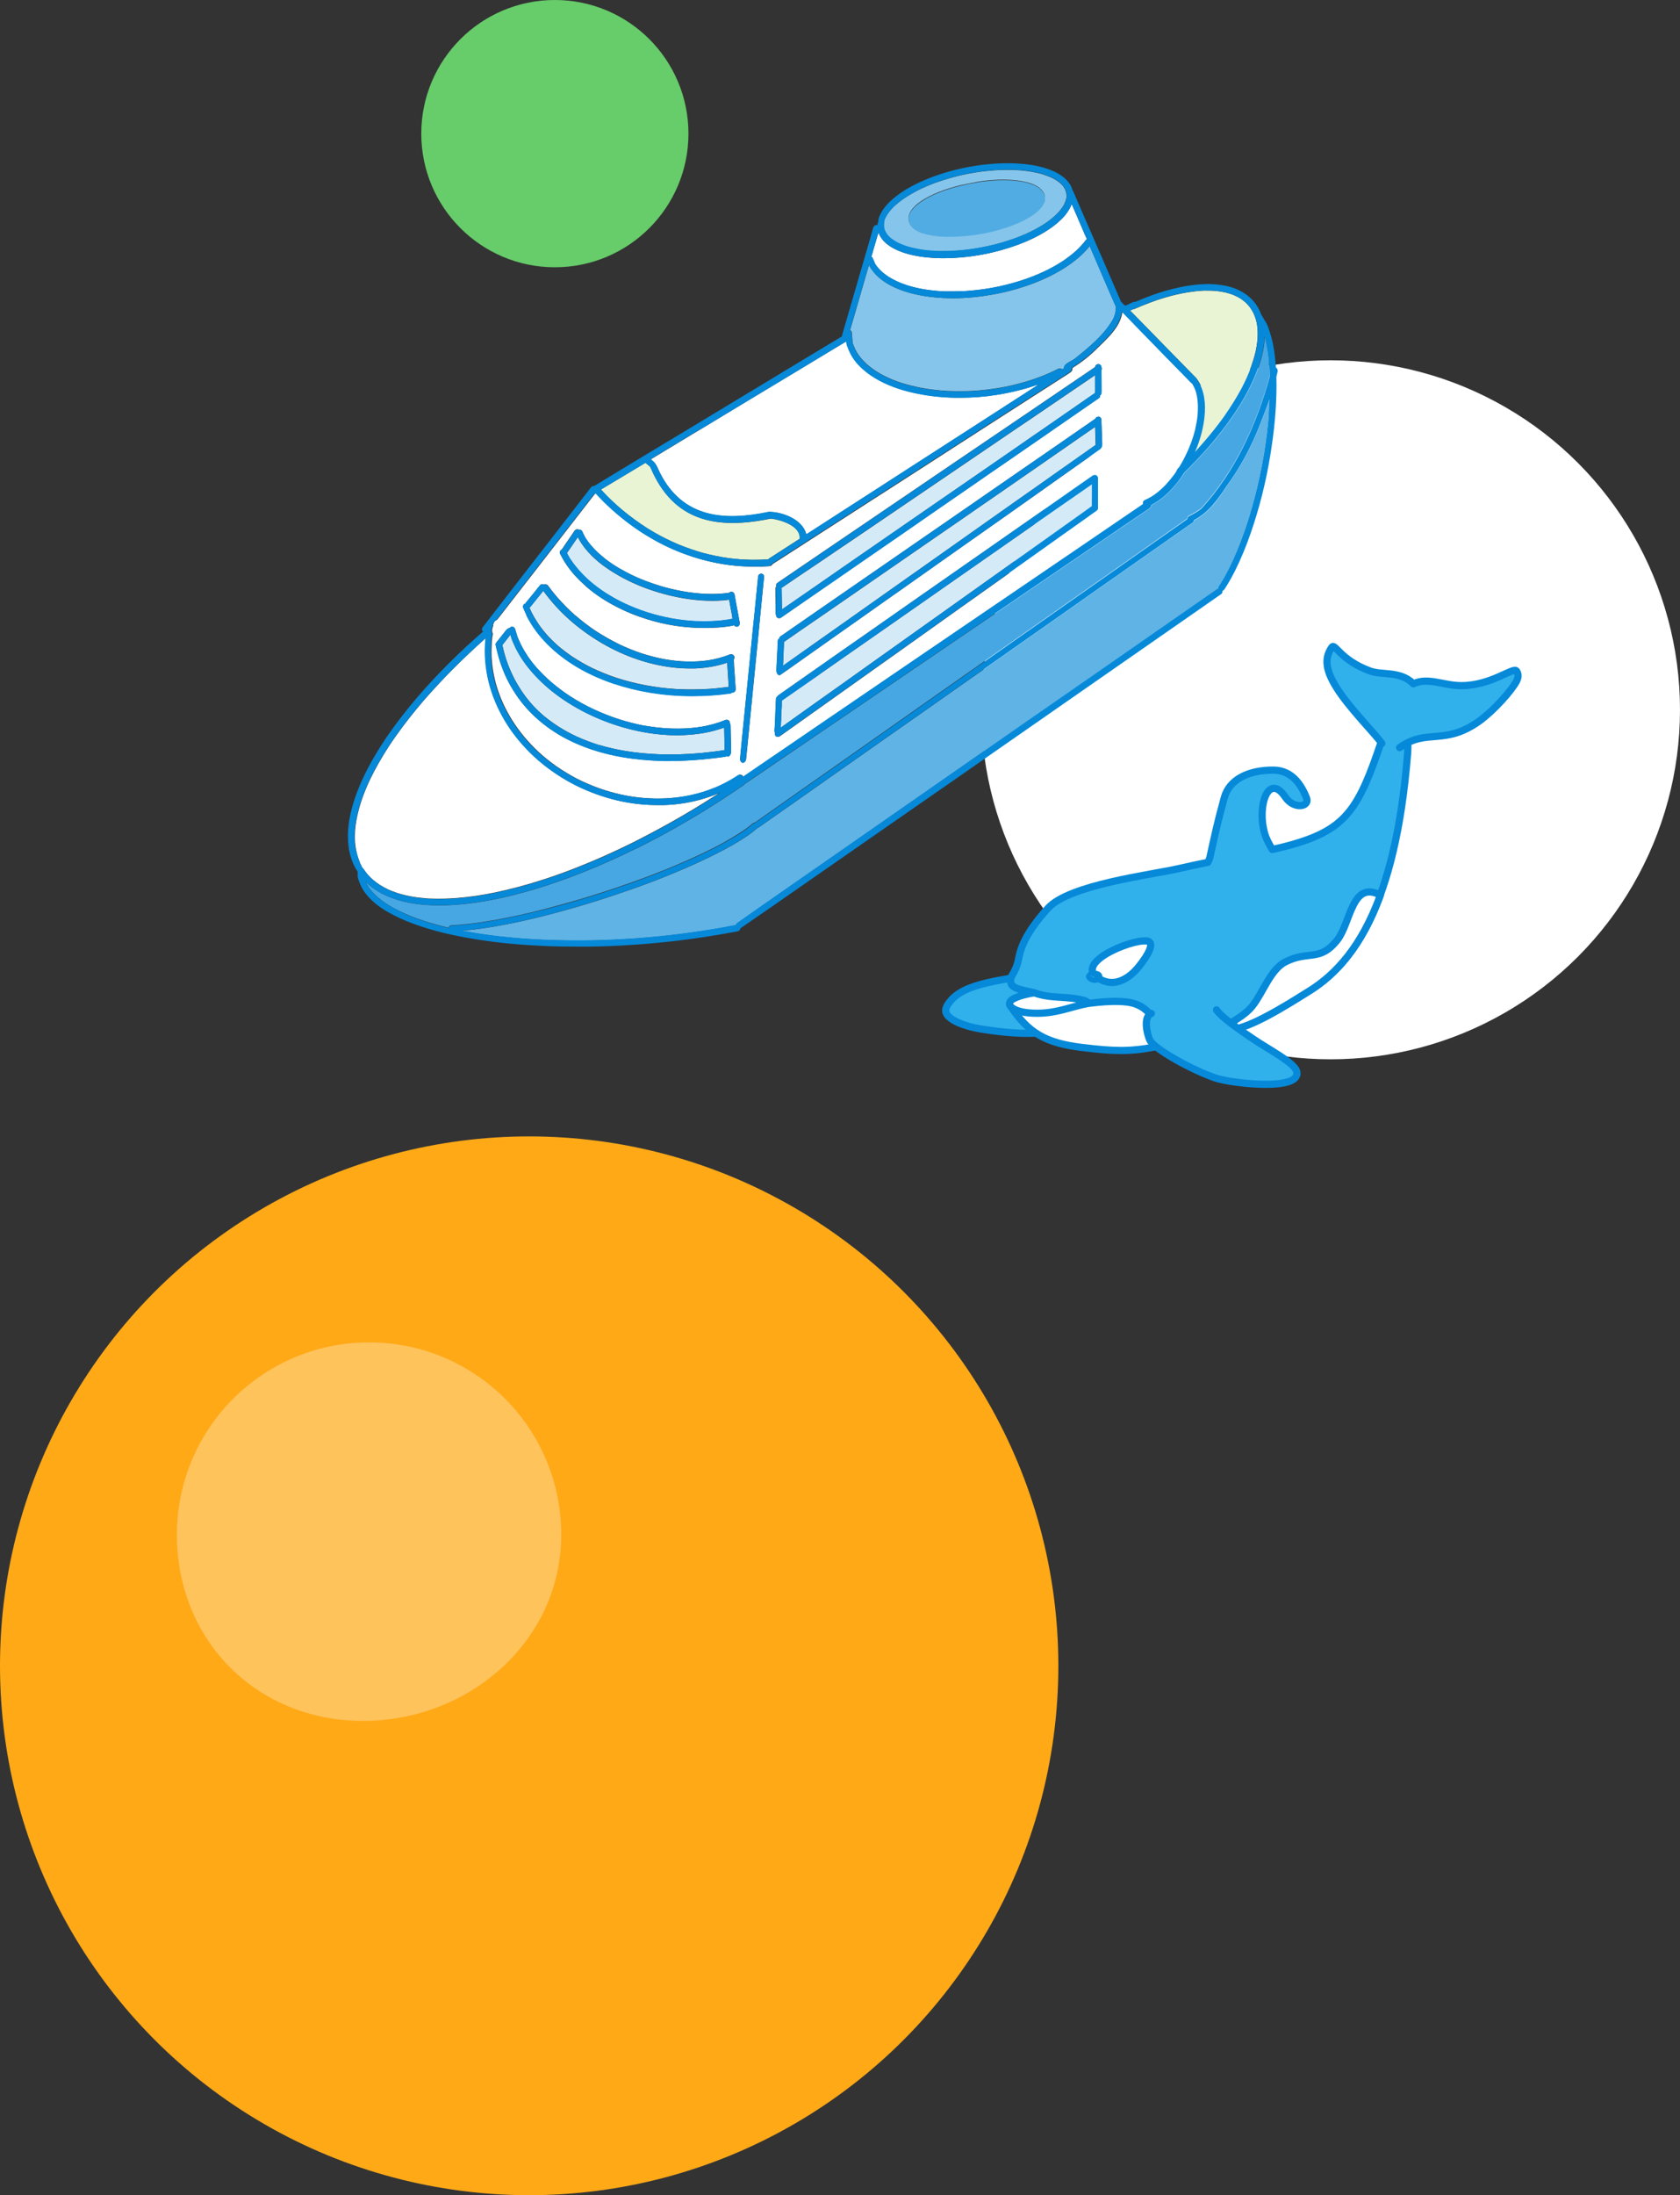 <?xml version="1.0" encoding="UTF-8"?><svg id="_レイヤー_2" xmlns="http://www.w3.org/2000/svg" viewBox="0 0 163.5 213.55"><rect x="0" y="0" width="163.5" height="213.55" fill="#333333" stroke="none"/><defs><style>.cls-1{fill:#51ace3;}.cls-1,.cls-2,.cls-3,.cls-4,.cls-5,.cls-6,.cls-7,.cls-8,.cls-9,.cls-10{stroke-width:0px;}.cls-2{fill:#60b3e5;}.cls-3{fill:#ffa917;}.cls-4{fill:#67cc6a;}.cls-5{fill:#d5eaf7;}.cls-6,.cls-11{fill:#fff;}.cls-12{opacity:.3;}.cls-7{fill:#47a7e2;}.cls-11,.cls-13{fill-rule:evenodd;stroke:#0689d8;stroke-linecap:round;stroke-linejoin:round;stroke-width:.7px;}.cls-8{fill:#85c5eb;}.cls-13{fill:#31b1eb;}.cls-9{fill:#0689d8;}.cls-10{fill:#e9f4d4;}</style></defs><g id="_レイヤー_1-2"><circle class="cls-3" cx="51.5" cy="162.05" r="51.5"/><circle class="cls-4" cx="54" cy="13" r="13"/><circle class="cls-6" cx="129.5" cy="69.05" r="34"/><g class="cls-12"><path class="cls-6" d="m54.62,149.29c0,10.33-8.95,18.12-19.28,18.12s-18.12-7.79-18.12-18.12,8.37-18.7,18.7-18.7,18.7,8.37,18.7,18.7Z"/></g><path class="cls-13" d="m103.61,96.4c-.77-1.42-2.58-1.76-2.16-1.9-2.52.85-7.08.79-8.86,2.77-.36.4-.52.72-.55.97,0,0,0,0,0,0,0,.06,0,.13.01.19,0,.03.02.05.02.08.27.78,1.99,1.36,3.28,1.57,3.29.55,6.01.58,7.07.13-.13.19-.1.17.28-.15.42-.33.73-.65.97-.95.03-.26,0-.54-.1-.87.24-.63.34-1.3.04-1.85Z"/><path class="cls-13" d="m134.4,72.23c-2.09,6.22-3.33,8.29-8.08,9.76-.76.24-1.6.45-2.5.65-.29-.5-.58-1-.74-1.56-.78-2.71.38-5.96,2-3.55.86,1.27,2.4.94,2.08.12-.75-1.94-1.89-2.71-3.19-2.73-2.5-.03-4.35.94-4.82,2.68-.65,2.36-.92,3.6-1.4,5.81-.04.17-.12.32-.2.48-.9.18-1.8.37-2.71.58-2.73.64-10.77,1.57-12.86,3.89-1.89,2.09-2.59,3.56-2.83,4.84-.32,1.69-.98,1.65-.75,2.49.17.61,2,.75,2.39.93-.38.2-2.25.36-2.51,1.14,1.76,2.69,3.26,3.32,6.83,3.74,3.2.38,4.56-1.59,7.16-1.28,7.49-.12,6.73,1.5,15.22-3.88,4.19-2.65,8.31-8.28,9.49-22.92.34-4.21-1.95-3.13-2.6-1.2Z"/><path class="cls-13" d="m134.49,72.32c-.75-1.03-3.22-3.5-4.42-5.43-.95-1.53-1.28-2.77-.45-3.93.31-.43.78,1.22,3.67,2.3,1.24.47,2.95-.04,4.27,1.26,1.41-.67,2.88.17,4.63.18,2.98.01,5.13-1.89,5.41-1.41.08.14.27.42,0,.96-.47.92-2.26,2.91-3.64,3.9-3.42,2.44-5.09.66-7.75,2.58"/><path class="cls-11" d="m111.59,91.54c-1.57-.19-7.62,2.35-4.32,3.83,1.39.63,2.67-.31,3.37-1.11.43-.49,2.1-2.59.95-2.73Z"/><path class="cls-11" d="m98.32,97.59c3.09,1.4,7.69-.54,11.36-.11,2.52.3,3.34,2.68,2.83,4.35-2.55.49-4.06.45-7.19.07-3.57-.43-5.3-1.43-7.03-4.14-.03-.05-.02-.16.03-.18Z"/><path class="cls-13" d="m106.05,94.96c-.07.09.19.25.4.3.34.07.78-.35.21-.47-.22-.05-.48.01-.61.17Z"/><path class="cls-13" d="m106.12,95.03c-.02-.12.1-.22.25-.24.16-.01.29.07.31.19.02.12-.1.22-.25.24-.15.01-.29-.07-.31-.19Z"/><path class="cls-13" d="m106.18,95.01s-.01-.07.03-.1c.04-.03.09-.04.11-.02.02.02.01.07-.03.1-.04.03-.09.04-.11.02Z"/><path class="cls-11" d="m105.53,97.32c.28.13.5.26.26.31-1.73.36-2.93.93-4.83.94-2.47.02-3.34-.94-2.25-1.45.59-.28,1.22-.42,1.95-.54,1.59.6,3.16.28,4.87.75Z"/><path class="cls-11" d="m134.34,87.08c-2.78-1.48-2.88,2.7-4.19,4.36-1.7,2.16-2.8,1-5.03,2.12-1.48.74-2.19,2.99-3.24,4.31-.85,1.06-2.22,1.61-3.11,2.32-.07.05-.11.11-.13.16,2.12-.11,3.93-.88,8.87-4,2.51-1.59,4.99-4.24,6.83-9.26Z"/><path class="cls-13" d="m112.05,98.59c-.85.34-.38,2.1-.15,2.59.4.84,4.06,2.9,6.39,3.69,1.58.53,8.34,1.31,7.91-.62-.19-.86-2.77-2.17-4.27-3.2-.9-.61-3.07-2.06-3.54-2.81"/><path class="cls-6" d="m70.11,77.07c-.21.14-.42.28-.64.41-1.31.84-2.64,1.64-4,2.41-1.28.72-2.58,1.41-3.89,2.07-1.13.56-2.27,1.09-3.42,1.59-1.44.62-2.9,1.2-4.38,1.71,0,0,0,0-.01,0t0,0c-.36.12-.73.25-1.09.36-1.49.48-2.99.88-4.52,1.2-1.2.25-2.46.44-3.73.54-.85.06-1.72.09-2.58.05h-.02c-.05,0-.11,0-.16-.01-.06,0-.13,0-.19-.01-.48-.04-.95-.09-1.43-.18-.44-.08-.9-.19-1.35-.33-.33-.11-.68-.24-1.02-.4h-.01s0,0,0-.01c-.24-.12-.48-.25-.72-.4-.23-.15-.45-.32-.67-.5-.16-.14-.33-.31-.49-.49-.14-.17-.28-.34-.4-.53,0,0,0-.01-.01-.02t0,0s-.03-.03-.04-.04c-.01-.01-.03-.03-.04-.04-.03-.03-.05-.06-.07-.09-.02-.03-.04-.06-.05-.1h0s-.03-.07-.04-.11c-.02-.03-.04-.07-.06-.1-.02-.04-.03-.07-.05-.11-.01-.03-.02-.06-.03-.09,0-.02,0-.03-.01-.05-.06-.13-.11-.26-.15-.4-.07-.21-.12-.42-.17-.63-.05-.27-.1-.58-.12-.89-.02-.31-.02-.62,0-.93.02-.38.07-.8.15-1.22.1-.55.25-1.12.43-1.69.24-.74.55-1.5.9-2.24.52-1.07,1.12-2.11,1.76-3.11.22-.33.44-.67.68-1,.87-1.24,1.81-2.43,2.8-3.58.89-1.02,1.83-2.03,2.8-3.01,1.04-1.04,2.11-2.05,3.21-3.03,0,.03-.01.06-.01.1-.03.22-.04.43-.05.65-.06,1.35.11,2.69.48,3.99.38,1.31.96,2.55,1.69,3.7.72,1.12,1.59,2.14,2.56,3.05,0,0,0,0,.02.02.31.29.64.57.98.84,1.1.87,2.3,1.62,3.57,2.21,1.28.59,2.62,1.04,3.99,1.33,1.16.24,2.34.36,3.53.36.19,0,.37,0,.56,0,1.37-.04,2.73-.26,4.04-.67.51-.16,1.02-.35,1.51-.56Z"/><path class="cls-6" d="m71.15,73.2c0-.09,0-.17,0-.26,0-.08,0-.17,0-.25-.02-.71-.04-1.42-.05-2.13,0-.07-.02-.13-.06-.18.02-.14-.06-.29-.2-.34-.11-.04-.2-.02-.3.02-.05.02-.1.04-.15.06-.12.05-.25.09-.37.14-.39.13-.83.25-1.28.35-.55.11-1.12.19-1.69.23-.64.05-1.32.05-2.01.02-.73-.04-1.5-.13-2.26-.26h-.06c-.82-.16-1.67-.37-2.5-.64-.83-.27-1.64-.59-2.44-.96-.79-.37-1.55-.79-2.28-1.26h0s-.02-.01-.03-.02c-.61-.4-1.2-.84-1.77-1.32-.49-.42-.96-.88-1.4-1.36-.34-.38-.65-.78-.94-1.2-.24-.36-.46-.73-.65-1.11-.13-.26-.24-.52-.35-.78-.08-.25-.15-.51-.23-.76-.05-.16-.22-.26-.38-.21-.07.02-.12.06-.16.11-.13.02-.25.11-.33.21-.1.13-.21.26-.31.39-.21.26-.41.52-.62.78,0,.01-.02.02-.02.03,0,0,0,0,0,0-.06.07-.09.15-.07.24.06.25.11.51.18.76.29,1.16.73,2.27,1.32,3.3.57,1,1.28,1.91,2.1,2.71.87.85,1.86,1.57,2.93,2.17,1.07.59,2.2,1.05,3.37,1.4.77.23,1.57.42,2.38.56,1.34.23,2.69.35,4.05.38.21,0,.43,0,.64,0,1.07,0,2.14-.06,3.2-.15.38-.04.75-.08,1.12-.12.19-.02.37-.05.56-.07l.28-.04c.09-.01.18-.02.27-.05.03,0,.06-.02.09-.04.03.03.07.04.11.04.02,0,.03,0,.05,0,.15-.06.24-.25.25-.4Zm.17-5.83c.18-.02.29-.19.28-.36-.05-.77-.11-1.53-.16-2.3,0-.03,0-.07,0-.11h0s0-.02,0-.03c0-.09-.01-.19-.02-.3h0s0-.01,0-.02c0-.03,0-.07,0-.1.06-.09.08-.21.04-.31-.07-.16-.26-.24-.42-.18-.17.07-.35.13-.52.19-.37.12-.74.22-1.12.3-.47.09-.94.15-1.42.18-.53.03-1.06.03-1.6,0h-.02s0,0-.01,0c-.6-.04-1.21-.12-1.81-.23-.7-.14-1.4-.32-2.08-.54,0,0-.03,0-.05-.02-.73-.24-1.48-.55-2.2-.89h0s-.02-.01-.03-.02c-.77-.38-1.52-.81-2.24-1.28-.66-.44-1.32-.95-1.95-1.49,0,0,0,0-.02-.01,0,0,0,0-.01-.01-.6-.53-1.17-1.11-1.71-1.72-.32-.37-.63-.76-.92-1.16-.09-.12-.25-.15-.38-.09-.06-.04-.13-.05-.21-.04-.08.01-.15.06-.2.13-.11.14-.22.27-.33.41,0,0-.04.05-.07.09-.04.05-.1.12-.16.2-.19.24-.39.48-.58.71-.05.06-.09.11-.14.17-.05.06-.1.11-.13.18,0,0-.02,0-.03,0-.15.06-.24.25-.17.41.11.24.2.49.32.72.26.51.56,1.01.9,1.47.34.47.73.91,1.14,1.33.87.87,1.85,1.61,2.91,2.24,1.08.64,2.23,1.15,3.41,1.56,1.22.41,2.47.72,3.74.93,1.31.21,2.65.32,3.98.32h.05c.65,0,1.31-.02,1.96-.07.31-.02.61-.05.92-.08.16-.02.32-.04.48-.06.08-.01.17-.02.25-.03.04,0,.08-.01.11-.02.07,0,.12-.04.17-.08.01,0,.02,0,.03,0,.02,0,.03,0,.04,0Zm.67-6.71c.01-.08-.02-.17-.03-.26-.03-.16-.06-.32-.09-.49-.13-.69-.26-1.38-.38-2.07-.03-.16-.17-.29-.34-.27-.07,0-.13.04-.18.09-.06,0-.13.02-.19.03-.51.06-1.02.09-1.54.09-.7,0-1.4-.06-2.09-.15-.77-.11-1.57-.27-2.36-.48-.8-.22-1.63-.5-2.44-.83-.67-.28-1.36-.62-2.03-1.01,0,0,0,0-.01,0,0,0-.01,0-.02-.01-.49-.29-.97-.61-1.43-.97-.35-.28-.69-.58-1-.9-.21-.22-.4-.44-.59-.68,0-.01-.02-.02-.02-.03-.11-.15-.24-.33-.34-.51-.09-.17-.17-.35-.25-.52-.06-.13-.21-.2-.34-.17-.13-.07-.3-.03-.39.09-.25.36-.49.72-.74,1.08-.11.15-.21.31-.31.46-.05.08-.11.15-.16.23-.02.03-.04.06-.06.09-.01,0-.02,0-.03.01-.15.09-.19.27-.11.42.1.18.19.35.29.53.05.08.09.17.15.25.14.22.29.44.46.66.16.22.34.43.52.63.36.4.75.77,1.15,1.13.82.7,1.72,1.3,2.68,1.81,1.02.55,2.1.99,3.2,1.33,1.25.39,2.54.65,3.84.77.58.05,1.15.08,1.73.08.1,0,.21,0,.31,0,.3,0,.6-.02.91-.04.01,0,.02,0,.03,0h.02s.03,0,.04,0c.29-.02.59-.05.88-.09.13-.02.27-.04.4-.06.09-.02.19-.02.26-.07.01,0,.02-.01.03-.02.06.1.16.16.27.16.01,0,.02,0,.04,0,.15-.02.25-.15.26-.29Zm2.37-4.52c.02-.16-.08-.31-.24-.33-.15-.02-.31.08-.33.24-.11,1.11-.22,2.21-.33,3.32-.14,1.37-.28,2.73-.41,4.1-.14,1.4-.28,2.81-.42,4.21-.13,1.34-.27,2.68-.4,4.02-.06.65-.13,1.3-.19,1.96-.01.11-.03.22.01.32.03.08.08.15.15.19.03.02.07.03.1.03.16,0,.3-.18.31-.33.04-.33.06-.65.1-.98.13-1.32.26-2.64.39-3.96.14-1.38.28-2.77.41-4.15.14-1.39.28-2.78.41-4.17.15-1.49.29-2.98.44-4.47Zm32.51-6.82c0-.94,0-1.88,0-2.82,0-.17-.14-.31-.31-.31-.05,0-.1.01-.14.04,0,0,0,0,0,0-.01,0-.02.01-.04.02-.04.02-.07.05-.1.07-.05.04-.1.07-.16.11-1.06.74-2.13,1.48-3.19,2.23-1.14.8-2.29,1.6-3.43,2.39-1.14.79-2.27,1.58-3.41,2.38-1.13.79-2.27,1.58-3.4,2.37-1.12.78-2.25,1.57-3.37,2.35-1.14.8-2.29,1.6-3.43,2.4-1.16.81-2.31,1.62-3.47,2.42-1.12.78-2.25,1.57-3.37,2.36-1.1.77-2.21,1.55-3.31,2.32-.04.03-.06.06-.08.1-.07.05-.12.12-.13.21,0,.11-.01.22-.02.33v.02c-.01.07,0,.15-.01.22v.03s0,0,0,0h0s0,.03,0,.04c0,.03,0,.06,0,.1-.01.23-.03.5-.04.76,0,.02,0,.03,0,.05,0,0,0,0,0,.01,0,.07,0,.14-.01.21,0,.03,0,.07,0,.1h0c0,.09-.01.17-.02.25,0,.03,0,.08,0,.12,0,.03,0,.07,0,.11v.05c-.01.13-.02.26-.03.39,0,.14-.03.28-.02.41,0,.04.02.08.04.11-.03.09-.02.21.05.29.06.08.15.12.24.12.07,0,.13-.02.19-.06.38-.27.76-.54,1.14-.81,1.06-.75,2.12-1.51,3.18-2.26,1.06-.75,2.12-1.51,3.18-2.26,1.1-.78,2.2-1.57,3.31-2.35,1.11-.79,2.22-1.58,3.33-2.37,1.13-.8,2.27-1.61,3.4-2.42,1.13-.8,2.26-1.6,3.38-2.4,1.13-.81,2.27-1.61,3.4-2.42,1.13-.8,2.26-1.61,3.39-2.41.56-.4,1.12-.79,1.68-1.19.5-.36,1-.71,1.5-1.07.09-.07.13-.18.12-.28,0-.02,0-.03,0-.05Zm.27-10.93c.06-.09.06-.21.06-.31,0-.08,0-.16,0-.24,0-.61-.01-1.22-.01-1.84.04-.09.04-.19,0-.28-.01-.16-.13-.29-.29-.3-.16,0-.32.12-.33.29-1.04.7-2.07,1.41-3.11,2.11-1.16.79-2.33,1.58-3.49,2.37-1.14.77-2.28,1.55-3.42,2.32-1.17.79-2.33,1.58-3.5,2.37-1.18.8-2.36,1.6-3.53,2.4-1.16.79-2.33,1.58-3.49,2.37-1.17.8-2.34,1.59-3.52,2.39-1.14.78-2.28,1.55-3.43,2.33-1.14.78-2.28,1.55-3.42,2.33-.12.08-.17.24-.12.37-.05.05-.08.12-.08.19,0,.49.01.98.02,1.47,0,.31,0,.63.01.94,0,.06.01.11.03.16,0,.07.02.14.06.19.06.08.15.12.24.12.07,0,.14-.02.19-.06.7-.49,1.41-.97,2.11-1.46,1.03-.71,2.06-1.42,3.09-2.13,1.06-.73,2.12-1.46,3.17-2.19,1.09-.75,2.19-1.51,3.28-2.26,1.13-.78,2.26-1.56,3.38-2.34,1.17-.81,2.34-1.61,3.51-2.42,1.13-.78,2.25-1.56,3.38-2.33,1.04-.72,2.08-1.44,3.12-2.15,1.02-.7,2.03-1.4,3.05-2.11.95-.65,1.89-1.31,2.84-1.96.09-.06.13-.16.12-.27.02-.02.04-.05.06-.07Zm.05,5.22c.05-.06.08-.14.08-.22,0-.06,0-.12,0-.18,0-.1,0-.21-.01-.31,0-.2-.01-.4-.02-.59-.02-.49-.03-.98-.05-1.47,0-.17-.14-.3-.31-.3-.12,0-.23.08-.28.19-.04.03-.08.06-.12.09-1.08.75-2.17,1.5-3.25,2.25-1.14.79-2.28,1.57-3.42,2.36-1.12.77-2.24,1.55-3.36,2.32-1.13.78-2.26,1.57-3.4,2.35-1.14.79-2.28,1.58-3.42,2.36-1.12.77-2.24,1.55-3.36,2.32-1.15.8-2.31,1.6-3.46,2.39-1.15.8-2.31,1.59-3.46,2.39-1.13.78-2.26,1.56-3.39,2.35-.06.04-.1.12-.11.19-.08.05-.14.13-.14.23-.02.52-.05,1.05-.08,1.57-.01.22-.02.44-.03.66-.01.22-.03.44-.03.66,0,.17.07.39.24.46.02,0,.03,0,.05,0,.07,0,.15-.06.2-.12.03,0,.06-.02.08-.04.55-.39,1.11-.78,1.66-1.17,1.11-.78,2.23-1.57,3.34-2.36,1.12-.79,2.23-1.57,3.35-2.36,1.1-.78,2.2-1.56,3.31-2.33,1.11-.78,2.23-1.57,3.34-2.36,1.15-.81,2.3-1.62,3.45-2.43,1.08-.76,2.16-1.52,3.24-2.28,1.07-.75,2.13-1.5,3.2-2.26,1.02-.72,2.04-1.44,3.05-2.16,1.01-.71,2.02-1.42,3.03-2.14.04-.03.07-.06.09-.1Zm9.42-4.18c0,.29,0,.61-.03.94-.04.43-.12.85-.21,1.26h0s0,.02,0,.04c-.11.47-.26.95-.42,1.41h0s0,.02-.01.03c0,0,0,.02-.02.04h0s0,.03-.01.04c-.19.51-.43,1.02-.69,1.52-.13.24-.27.49-.42.73-.05.05-.1.1-.14.15-.07.09-.13.2-.16.32-.05.08-.11.16-.16.23-.25.34-.55.7-.87,1.05-.22.23-.47.46-.74.68-.21.16-.42.32-.65.46-.14.08-.32.18-.5.26-.03.01-.07.03-.1.04-.16.06-.25.24-.19.4-.05.03-.1.07-.15.1-.19.13-.38.26-.57.39-.39.27-.79.54-1.19.81-1.35.92-2.7,1.84-4.05,2.76-1.39.94-2.77,1.89-4.16,2.83-1.4.96-2.8,1.91-4.2,2.86-1.38.94-2.76,1.88-4.14,2.82-1.39.94-2.77,1.89-4.16,2.83-1.4.96-2.81,1.91-4.21,2.87-1.34.91-2.68,1.83-4.02,2.74-1.33.91-2.67,1.82-4,2.73-1.37.93-2.73,1.87-4.1,2.8-.01-.03-.02-.05-.04-.08-.1-.14-.3-.17-.44-.07-.1.07-.2.13-.31.2-.46.29-.93.54-1.42.77h0s-.02.01-.03.02c-.51.23-1.05.43-1.6.61-.58.18-1.2.33-1.83.44-.62.11-1.29.18-1.96.21-.65.03-1.33.01-2.02-.04-.72-.06-1.47-.17-2.21-.33-.73-.16-1.49-.38-2.23-.64-.73-.27-1.45-.58-2.14-.93-.66-.35-1.34-.76-1.99-1.21-.6-.43-1.18-.89-1.72-1.39h-.02s0-.02-.01-.03c0,0,0,0,0,0,0,0-.02-.01-.02-.02-.47-.44-.92-.92-1.35-1.43-.43-.52-.82-1.06-1.18-1.63-.31-.51-.6-1.03-.85-1.58h0s-.01-.02-.02-.04c-.23-.51-.43-1.04-.6-1.59-.15-.49-.26-.99-.35-1.49-.08-.45-.13-.95-.16-1.44-.02-.5,0-1.02.03-1.54.02-.22.06-.46.1-.7-.03-.05-.05-.1-.06-.16,0-.02,0-.04-.01-.06-.02-.11,0-.23.03-.33,0-.02,0-.03.01-.05.02-.05.04-.1.06-.15,0-.02,0-.04,0-.06h0s-.03-.02-.04-.02c.02-.02.03-.04.05-.06.03-.21.17-.38.36-.46,0,0,0,0,0,0,0,0,0,0,.01,0,.1-.13.2-.26.31-.39.61-.79,1.23-1.58,1.85-2.38.86-1.11,1.72-2.22,2.58-3.32.86-1.11,1.73-2.23,2.59-3.34.4-.52.8-1.04,1.21-1.56.21-.27.42-.53.62-.8,0,0,0,0,0,0,.1-.13.2-.26.3-.38.04-.04.07-.09.11-.13.01,0,.02-.01.03-.02.37.39.75.78,1.14,1.16.3.29.61.57.93.84,1.03.88,2.12,1.67,3.29,2.35,1.16.69,2.4,1.26,3.67,1.7,1.27.45,2.58.76,3.91.94.68.09,1.36.14,2.04.16.17,0,.34,0,.51,0s.34,0,.51,0c.16,0,.32,0,.47-.02.08,0,.16,0,.24-.01.1,0,.2,0,.3-.04.08-.02.15-.08.18-.16,0,0,0,0,0,0,.32-.2.63-.41.95-.61,1.1-.7,2.19-1.41,3.29-2.12,1.18-.76,2.35-1.51,3.53-2.27,1.18-.76,2.35-1.52,3.53-2.27,1.16-.75,2.32-1.49,3.48-2.24,1.16-.75,2.33-1.5,3.49-2.25,1.1-.71,2.19-1.41,3.29-2.12,1.08-.69,2.16-1.39,3.24-2.08,1.11-.71,2.21-1.42,3.32-2.13.25-.16.51-.32.76-.49.09-.06.17-.11.24-.19.06-.08.1-.2.07-.31.84-.53,1.63-1.13,2.33-1.83,1.03-1.02,2.34-2.12,2.54-3.62.01,0,.02.01.04.02.13.14.26.28.39.41.34.35.68.69,1.01,1.04.88.9,1.76,1.8,2.64,2.71.88.9,1.77,1.8,2.65,2.71.03.03.07.06.1.07.02.04.05.08.07.11.06.11.12.22.17.33.06.13.1.27.15.41.05.19.09.38.12.58.03.21.05.46.06.71Z"/><path class="cls-6" d="m100.89,37.47c.07-.02.14-.05.22-.08-.73.47-1.45.94-2.18,1.41-1.09.7-2.18,1.41-3.27,2.11-1.11.71-2.21,1.42-3.32,2.14-1.17.75-2.34,1.51-3.51,2.26-1.15.74-2.3,1.48-3.44,2.22-1.2.77-2.4,1.55-3.6,2.32-1.11.71-2.21,1.43-3.32,2.14,0-.02,0-.04-.01-.05-.38-1.4-2.29-2.13-3.62-2.14-4.33.91-8.35.62-10.59-3.75-.19-.36-.34-.87-.66-1.15-.08-.05-.16-.14-.24-.22.46-.28.91-.55,1.37-.83,1.19-.72,2.38-1.44,3.58-2.16,1.22-.73,2.43-1.47,3.64-2.2,1.17-.71,2.34-1.41,3.52-2.12,1.2-.72,2.4-1.45,3.6-2.17.59-.35,1.18-.71,1.77-1.07.28-.17.57-.34.85-.51.23-.14.47-.28.7-.42,0,.1.02.2.04.3.01.08.05.15.08.22.12.33.26.65.44.95.18.29.38.56.62.81.48.51,1.03.94,1.63,1.3,1.13.68,2.39,1.12,3.67,1.41,1.34.31,2.71.46,4.08.49.18,0,.35,0,.53,0,1.19,0,2.38-.09,3.56-.28,1.32-.21,2.62-.52,3.89-.96Z"/><path class="cls-10" d="m77.81,52.29s0,.08.02.12c-1,.65-2.01,1.3-3.01,1.94-.03.02-.05.04-.07.07-.04,0-.08,0-.12,0-.06,0-.12,0-.19.01-.12,0-.25.01-.37.02-.26,0-.52.01-.79.01-.77,0-1.56-.06-2.34-.16-.85-.12-1.69-.29-2.52-.51-.79-.22-1.59-.5-2.38-.82-.82-.35-1.64-.75-2.43-1.21-.83-.48-1.65-1.05-2.44-1.66-.73-.57-1.44-1.19-2.1-1.86-.2-.21-.4-.41-.59-.62.88-.53,1.76-1.06,2.64-1.58.57-.34,1.13-.68,1.7-1.02.15.15.37.28.48.42,2.24,5.35,6.49,6.09,11.72,5.01.96.11,2.81.68,2.82,1.85Z"/><path class="cls-7" d="m123.5,35.29c.04.41.06.83.08,1.26-1.28,4.68-3.35,9.25-6.65,12.86-.35.3-.83.55-1.24.77-.1.05-.15.16-.15.27-1.03.72-2.06,1.45-3.08,2.17-1.44,1.01-2.87,2.02-4.31,3.03-1.49,1.05-2.98,2.1-4.47,3.14-1.46,1.03-2.93,2.06-4.39,3.08-1.49,1.05-2.98,2.09-4.47,3.14-1.47,1.03-2.93,2.06-4.4,3.09-1.44,1.01-2.87,2.02-4.31,3.03-1.44,1.01-2.87,2.02-4.31,3.03-1.37.96-2.75,1.93-4.12,2.89-1.38.97-2.76,1.95-4.15,2.92-.02.01-.04.03-.06.05-.06,0-.13.03-.18.06-.07.04-.13.1-.19.15-.06.05-.11.09-.17.14-.12.09-.24.18-.36.27-.78.55-1.61,1.03-2.45,1.49-1.07.57-2.18,1.1-3.29,1.59-1.26.56-2.54,1.07-3.82,1.56-1.09.41-2.19.8-3.3,1.17-1.34.45-2.69.87-4.05,1.26-1.3.37-2.61.72-3.92,1.04-.8.19-1.62.37-2.43.53-1.28.26-2.56.47-3.85.61-.48.05-1,.1-1.52.12-.14,0-.25.11-.27.24-.83-.19-1.65-.42-2.46-.68-.75-.25-1.53-.55-2.28-.91-.46-.23-.9-.47-1.33-.75-.29-.19-.57-.4-.84-.63-.18-.16-.38-.36-.57-.57-.11-.13-.22-.26-.31-.4h0s0,0,0-.01c-.09-.15-.19-.31-.27-.47,0-.02-.02-.04-.02-.05.06.06.13.13.2.19,1.09.99,2.51,1.55,3.94,1.83,1,.2,2.02.28,3.04.28.52,0,1.03-.02,1.54-.06,1.53-.11,3.04-.35,4.54-.68,1.52-.34,3.03-.76,4.51-1.25,1.5-.5,2.99-1.06,4.45-1.67,1.38-.58,2.73-1.2,4.07-1.86,0,0,0,0,.01,0,0,0,0,0,.02,0,.57-.29,1.15-.58,1.72-.88,1.34-.7,2.65-1.45,3.95-2.22,1.3-.78,2.59-1.59,3.85-2.44.31-.21.64-.43.96-.65.05-.04.09-.08.11-.14.04,0,.07-.02.1-.04.89-.61,1.78-1.21,2.67-1.82,1.34-.91,2.68-1.82,4.01-2.73,1.33-.91,2.66-1.81,4-2.72,1.38-.94,2.75-1.87,4.13-2.81,1.4-.95,2.79-1.9,4.19-2.85,1.38-.94,2.75-1.87,4.13-2.81,1.4-.96,2.8-1.91,4.2-2.86,1.39-.94,2.77-1.89,4.16-2.83,1.36-.92,2.71-1.85,4.07-2.77.69-.47,1.38-.94,2.06-1.4.31-.21.62-.42.93-.63.14-.1.29-.19.43-.29.07-.05.15-.1.22-.15.03-.02.06-.05.1-.07.07-.05.11-.11.14-.19.01-.04.02-.08.01-.12,1.06-.53,1.93-1.4,2.65-2.33.22-.28.42-.57.61-.87,0,0,.02-.02.02-.02.13-.13.26-.25.39-.38.23-.23.46-.46.69-.7.46-.48.91-.98,1.35-1.48.85-.99,1.65-2.02,2.38-3.1.7-1.04,1.34-2.14,1.85-3.29.53-1.19.95-2.45,1.07-3.74.02-.17.03-.34.03-.52.06.21.11.42.16.63h0s0,.03,0,.04c.13.59.22,1.21.28,1.83,0,.02,0,.04,0,.06,0,.03,0,.06,0,.09Z"/><path class="cls-2" d="m123.57,38.84c-.02.47-.05.94-.08,1.41-.1,1.31-.27,2.61-.48,3.91-.12.74-.27,1.49-.43,2.23-.27,1.27-.6,2.53-.98,3.78-.06.21-.13.42-.2.64-.4,1.24-.86,2.46-1.4,3.65-.36.79-.78,1.6-1.26,2.37-.03.04-.06.09-.09.14-.05.08-.1.16-.1.26,0,.01,0,.02,0,.04-.03.01-.06.02-.09.05-.28.19-.56.39-.84.58-1.5,1.04-3,2.09-4.5,3.13-1.5,1.04-3,2.09-4.5,3.13-1.5,1.04-3,2.09-4.51,3.13-1.51,1.05-3.03,2.1-4.54,3.15-1.52,1.06-3.04,2.11-4.56,3.17-1.63,1.13-3.26,2.27-4.89,3.4-1.57,1.09-3.14,2.18-4.71,3.28-1.6,1.12-3.2,2.23-4.8,3.34-1.5,1.04-3,2.09-4.5,3.13-.75.52-1.49,1.04-2.24,1.56-.71.49-1.41,1-2.12,1.49-.06.04-.1.11-.11.18-.06.01-.12.03-.18.04-.09.02-.18.04-.27.05-.19.04-.38.07-.57.11-1.45.26-2.9.48-4.36.67-1.48.19-2.97.33-4.47.44-.22.02-.49.03-.75.05-1.52.09-3.04.15-4.56.15-1.48,0-2.96-.03-4.44-.11-.83-.05-1.7-.11-2.58-.2-1.43-.14-2.85-.33-4.26-.6-.09-.02-.17-.03-.26-.05.23-.02.45-.04.68-.06,1.3-.13,2.59-.35,3.88-.6,1.32-.26,2.64-.57,3.94-.91,1.33-.34,2.65-.72,3.96-1.12,1.37-.42,2.72-.87,4.07-1.34,1.3-.46,2.6-.95,3.88-1.48,1.22-.5,2.42-1.03,3.6-1.6,1.06-.51,2.11-1.06,3.11-1.68.51-.32,1.01-.65,1.47-1.04.06-.05.13-.1.18-.17.05,0,.09-.02.13-.05,1.15-.8,2.29-1.61,3.44-2.41,1.35-.95,2.69-1.89,4.04-2.84,1.45-1.02,2.9-2.03,4.34-3.05,1.43-1,2.85-2,4.28-3,1.48-1.04,2.96-2.08,4.44-3.12,1.47-1.03,2.94-2.06,4.41-3.09,1.46-1.03,2.93-2.05,4.39-3.08,1.5-1.06,3.01-2.11,4.51-3.17,1.44-1.01,2.87-2.01,4.31-3.02,1.36-.95,2.71-1.91,4.07-2.85.08-.06.14-.15.15-.25,1.38-.69,2.3-1.97,3.12-3.25,1.37-1.84,2.47-3.93,3.31-6.08.31-.8.63-1.61.91-2.43Z"/><path class="cls-10" d="m122.4,32.24c0,.27,0,.54-.02.82-.04.38-.1.75-.18,1.13-.12.5-.27.99-.44,1.48-.26.7-.58,1.4-.93,2.07-.51.95-1.1,1.88-1.73,2.78-.1.14-.22.31-.35.48-.76,1.02-1.58,1.99-2.44,2.91.08-.19.15-.38.23-.56.35-.92.59-1.89.69-2.88.12-1.21.02-2.59-.74-3.59-.01-.04-.04-.07-.07-.1-.68-.69-1.36-1.39-2.04-2.08-.88-.9-1.76-1.8-2.65-2.71-.44-.45-.87-.89-1.31-1.34-.15-.15-.3-.3-.45-.45.11-.05.21-.1.3-.12,0,0,0,0,0,0,.04,0,.09,0,.13-.02.51-.22,1.03-.44,1.55-.63.47-.18.95-.34,1.44-.48.69-.21,1.43-.38,2.18-.51.52-.08,1.05-.14,1.58-.17h.01s.01,0,.02,0c.4,0,.8,0,1.21.04.28.03.55.07.82.13.22.05.47.13.72.21.17.07.35.15.53.24.15.08.29.16.42.26.13.1.26.2.38.31.11.11.21.22.31.33.1.13.19.25.27.39.06.11.13.23.19.36.07.16.13.33.19.51.05.16.09.35.12.55.03.2.05.43.06.67Z"/><path class="cls-6" d="m105.6,22.86c.06.14.12.27.18.41-.05.02-.08.06-.12.1-.03.04-.06.08-.09.12-.06.08-.12.16-.19.23-.23.27-.48.52-.74.76-.32.28-.67.55-1.04.81-.01,0-.02.01-.03.02-.48.32-1,.63-1.54.9-.67.34-1.4.65-2.14.91-.85.3-1.75.55-2.67.75-.89.19-1.84.33-2.79.41-.54.05-1.12.07-1.7.07-.14,0-.29,0-.43,0-.07,0-.15,0-.22,0-.04,0-.07,0-.11,0-.02,0-.04,0-.06,0-.68-.03-1.35-.1-2.03-.21-.52-.09-1.03-.21-1.54-.36-.34-.11-.72-.25-1.08-.42-.23-.11-.48-.24-.73-.39-.21-.13-.41-.28-.61-.44-.15-.13-.29-.26-.42-.41-.06-.07-.12-.14-.18-.22-.05-.06-.09-.13-.14-.2-.09-.19-.17-.39-.25-.58-.03-.06-.07-.11-.13-.14.1-.33.2-.67.29-1,.09-.31.18-.62.27-.93.04-.14.08-.28.13-.42.02.06.05.12.08.18.15.3.35.58.61.81.52.46,1.14.75,1.79.97.64.21,1.31.34,1.98.42.61.07,1.23.11,1.84.11.76,0,1.52-.05,2.27-.13,1.35-.15,2.69-.43,3.99-.84,1.26-.39,2.49-.89,3.62-1.58.54-.33,1.05-.69,1.51-1.13.24-.22.46-.46.65-.73.1-.14.19-.28.27-.42.08-.14.15-.29.2-.44.43,1,.87,2.01,1.3,3.02Z"/><path class="cls-8" d="m108.57,29.73s.03.07.04.1c0,.07,0,.14-.02.22,0,.33-.1.66-.24.96-.87,1.55-2.3,2.71-3.67,3.82-.26.24-1.21.56-1.11.97-.06.04-.12.08-.18.12-.01,0-.02-.02-.04-.02-.08-.04-.18-.06-.26-.05-.07.01-.12.03-.18.06-.03.02-.07.04-.1.05-.06.03-.12.06-.18.09h0s-.02.01-.04.02c-.65.31-1.34.59-2.04.83-.86.29-1.74.52-2.64.71-.97.19-1.96.32-2.95.4,0,0-.02,0-.03,0-.92.06-1.83.06-2.75.02-.86-.05-1.72-.15-2.57-.31-.65-.13-1.3-.29-1.93-.49,0,0,0,0,0,0-.01,0-.02,0-.03-.01-.49-.16-.98-.36-1.45-.59-.37-.18-.74-.39-1.08-.62-.26-.18-.5-.36-.74-.57h0s-.01-.02-.02-.02c-.15-.14-.31-.3-.46-.46-.14-.16-.27-.33-.39-.5-.1-.15-.19-.31-.27-.47-.09-.19-.17-.39-.25-.6-.02-.15-.03-.31-.04-.46-.02-.19-.03-.39-.05-.58,0-.11-.08-.19-.17-.23.23-.78.46-1.55.68-2.33.38-1.31.76-2.62,1.14-3.93,0-.03.02-.06.03-.09.01.02.02.04.03.07.04.08.07.16.12.23.03.03.05.07.07.1.14.2.29.39.46.56.33.35.74.64,1.15.89,1.09.64,2.34.98,3.57,1.18.61.1,1.24.16,1.86.19h.02s0,0,.01,0c.28.01.56.02.85.02h.08c1.27,0,2.53-.13,3.78-.35,1.25-.22,2.48-.55,3.68-.98,1.16-.42,2.28-.94,3.32-1.6.52-.33,1.02-.7,1.49-1.11.23-.21.46-.43.67-.66.1-.12.21-.24.3-.36,0,0,0-.01.01-.02.37.85.73,1.71,1.1,2.56.27.63.54,1.25.81,1.88.13.31.27.61.4.92.06.15.13.3.2.45Z"/><path class="cls-8" d="m101.64,19.64c.06-.19.08-.39.04-.58-.04-.18-.11-.35-.23-.49-.13-.16-.28-.3-.45-.41-.3-.19-.64-.32-.98-.41-.32-.08-.65-.15-.97-.19-1.3-.16-2.63-.08-3.92.12-.04,0-.08.02-.12.04,0,0-.02,0-.03,0-.49.09-.98.18-1.47.29-.39.09-.78.2-1.16.32-.66.21-1.3.45-1.91.77-.57.3-1.14.64-1.57,1.13-.26.29-.47.67-.45,1.07.01.19.07.38.17.54.05.08.11.15.17.22.11.12.25.23.39.31.14.08.29.15.44.21.06.02.12.05.18.07,0,0,.01,0,.02,0,0,0,0,0,.01,0,.02,0,.04.01.06.02.07.02.14.04.21.06.64.18,1.3.24,1.96.26.15,0,.31,0,.46,0,.5,0,1.01-.03,1.51-.08,1.23-.12,2.45-.35,3.63-.72.59-.18,1.17-.4,1.73-.66.31-.14.61-.3.89-.48.28-.18.56-.37.8-.6.25-.24.48-.52.59-.86Zm2.16-.74c0,.07,0,.14,0,.2,0,.05,0,.11-.02.16h0s0,.06-.02.08c-.01.05-.02.1-.04.15-.03.09-.06.18-.1.27,0,.02-.02.04-.03.06,0,0,0,0,0,0,0,.01,0,.02-.01.03-.04.09-.11.19-.17.29-.09.13-.19.26-.29.39-.14.16-.29.31-.45.46-.25.23-.52.44-.8.64-.41.28-.83.53-1.27.76-.6.31-1.22.57-1.84.8,0,0-.02,0-.03.01-.01,0-.03.01-.05.02-.8.29-1.65.53-2.5.72-.87.19-1.74.33-2.62.42-.77.07-1.55.1-2.33.08-.58-.02-1.16-.07-1.74-.16-.39-.07-.8-.16-1.2-.28-.25-.08-.53-.18-.79-.3-.13-.06-.29-.14-.44-.24-.12-.08-.24-.16-.35-.24-.09-.08-.17-.16-.26-.24-.06-.07-.12-.14-.18-.22-.04-.06-.07-.11-.1-.17-.03-.06-.05-.12-.08-.17-.02-.06-.04-.12-.05-.17-.01-.06-.02-.11-.03-.17,0-.06,0-.13,0-.19,0-.03,0-.06,0-.09.02-.13.04-.25.06-.38,0-.01,0-.02,0-.03,0-.02.02-.05.03-.07.07-.15.15-.29.23-.43.08-.12.19-.27.31-.42.14-.17.32-.35.51-.52.25-.22.51-.42.78-.61.38-.26.82-.52,1.27-.76.6-.31,1.22-.57,1.86-.81l.05-.02s.02,0,.04-.01c.8-.28,1.62-.52,2.45-.71.86-.19,1.76-.34,2.67-.42.73-.07,1.5-.1,2.28-.08h.01s.01,0,.02,0c.57.02,1.14.07,1.71.16.39.07.78.15,1.16.26.29.09.57.19.84.31.15.07.33.16.5.27.12.08.24.16.36.26.07.06.14.13.21.2.05.06.11.12.15.19.05.07.09.15.14.23.02.05.04.1.06.16.02.05.04.11.05.17.01.05.02.11.02.16Z"/><path class="cls-1" d="m101.69,19.06c.04.19.01.39-.04.58-.11.34-.34.62-.59.86-.24.23-.52.42-.8.6-.29.18-.59.34-.89.48-.56.26-1.14.48-1.73.66-1.18.37-2.4.61-3.63.72-.5.05-1,.08-1.51.08-.15,0-.31,0-.46,0-.66-.02-1.32-.09-1.96-.26-.07-.02-.14-.04-.21-.06-.02,0-.04-.01-.06-.02,0,0,0,0-.01,0,0,0-.01,0-.02,0-.06-.02-.12-.04-.18-.07-.15-.06-.3-.13-.44-.21-.14-.08-.28-.19-.39-.31-.06-.07-.12-.14-.17-.22-.1-.16-.16-.35-.17-.54-.03-.4.19-.78.45-1.07.43-.48,1-.83,1.57-1.13.61-.32,1.26-.56,1.91-.77.38-.12.77-.23,1.16-.32.49-.12.98-.21,1.47-.29.01,0,.02,0,.03,0,.04-.02.08-.03.12-.04,1.29-.19,2.62-.28,3.92-.12.33.04.65.1.97.19.34.09.68.22.98.41.17.11.32.25.45.41.11.14.19.31.23.49Z"/><path class="cls-5" d="m71.25,60c.01.07.03.15.04.22-.03,0-.06-.01-.09,0-.08,0-.15.02-.23.04-.13.02-.26.04-.39.06-.29.04-.59.07-.88.09-.68.05-1.38.05-2.07.02-.74-.04-1.53-.13-2.3-.27-.79-.15-1.58-.34-2.36-.59-.75-.24-1.48-.53-2.19-.86-.64-.31-1.26-.65-1.86-1.03-.52-.34-1.02-.71-1.5-1.12-.38-.33-.75-.7-1.1-1.09-.17-.19-.33-.4-.49-.6-.14-.19-.27-.38-.4-.57-.09-.16-.18-.32-.26-.48.02-.04.05-.07.07-.11.05-.08.11-.15.16-.23.1-.15.2-.3.31-.45.18-.26.36-.52.53-.78.02.03.03.07.05.1.03.07.06.14.11.21.07.12.15.25.23.36.18.27.39.53.61.78.84.94,1.89,1.68,2.98,2.3,1.07.61,2.22,1.11,3.4,1.49,1.25.41,2.55.7,3.86.85.6.07,1.21.11,1.82.11h.06c.33,0,.67-.01,1-.04.16-.01.32-.03.47-.05.04,0,.09-.01.13-.02.1.56.2,1.12.31,1.67Z"/><path class="cls-5" d="m70.94,66.81s-.08.01-.12.02c-.09.01-.17.02-.26.03-.16.02-.33.04-.49.06-.32.04-.65.06-.98.09-1.08.07-2.17.08-3.26.02-1.02-.06-2.03-.19-3.04-.38-.95-.18-1.89-.42-2.81-.72-.79-.26-1.57-.58-2.33-.94-.64-.31-1.27-.67-1.88-1.07,0,0-.02-.01-.04-.02-.47-.32-.96-.69-1.43-1.09-.4-.36-.79-.73-1.14-1.14-.31-.36-.6-.73-.86-1.13-.18-.28-.38-.61-.55-.94-.08-.16-.15-.32-.22-.48.05-.04.09-.09.13-.14.04-.05.09-.11.13-.16.09-.11.18-.23.27-.34.2-.24.39-.48.59-.73.06-.08.14-.17.22-.27.39.53.8,1.04,1.25,1.53.84.92,1.79,1.75,2.8,2.48,1.05.76,2.17,1.42,3.35,1.96,1.12.51,2.3.92,3.5,1.19,1.1.25,2.22.39,3.35.39.16,0,.32,0,.48,0,1.07-.04,2.15-.21,3.17-.56.05.78.1,1.57.15,2.36Z"/><path class="cls-5" d="m70.52,72.91s0,.04,0,.06c-.09,0-.18.02-.26.04-.09.01-.19.03-.28.04-.18.02-.36.05-.54.07-.35.04-.71.08-1.06.12-.1.01-.22.02-.33.03-1.27.11-2.55.15-3.83.11-1.1-.04-2.19-.14-3.27-.31-.89-.15-1.77-.34-2.63-.6h-.04c-.7-.22-1.42-.49-2.13-.81-.56-.26-1.14-.57-1.7-.92-.49-.31-.97-.65-1.42-1.02,0,0-.01-.01-.03-.02-.39-.33-.8-.71-1.17-1.12-.34-.37-.66-.78-.96-1.21-.28-.41-.56-.87-.81-1.34-.25-.49-.47-.99-.66-1.5-.18-.5-.33-1-.45-1.52-.02-.07-.04-.16-.06-.26.05-.07.11-.13.16-.2.19-.24.38-.49.57-.73.02-.02.04-.05.06-.07.04.12.07.25.11.37.05.16.12.31.19.47.13.31.28.62.45.91.6,1.07,1.4,2.02,2.29,2.87.9.86,1.91,1.6,2.97,2.24,1.13.68,2.34,1.25,3.58,1.7,1.23.45,2.5.78,3.79.99.94.15,1.89.23,2.84.23.4,0,.8-.02,1.2-.05.65-.05,1.3-.14,1.94-.28.32-.07.64-.16.96-.26.16-.05.32-.11.48-.16.02.71.03,1.42.04,2.13Z"/><path class="cls-5" d="m106.25,47.12c0,.71,0,1.42-.01,2.13-.26.18-.51.36-.77.55-1.11.79-2.23,1.59-3.34,2.38-1.12.8-2.24,1.59-3.36,2.39-1.12.8-2.24,1.59-3.36,2.39-1.16.82-2.31,1.64-3.47,2.47-1.13.8-2.26,1.61-3.39,2.41-1.09.77-2.17,1.54-3.26,2.32-1.1.78-2.2,1.57-3.3,2.35-1.05.75-2.09,1.49-3.14,2.23-.96.68-1.91,1.37-2.87,2.05,0-.11.01-.22.02-.33,0-.01,0-.07,0-.12,0-.08.01-.2.02-.32,0-.01,0-.06,0-.12h0s0-.04,0-.05c.01-.07,0-.15.01-.22,0-.02,0-.05,0-.08h0s0-.03,0-.05c.02-.26.03-.52.05-.79,0-.03,0-.06,0-.09,0,0,0-.02,0-.02,0,0,0-.02,0-.02h0c0-.06,0-.11,0-.16,0-.01,0-.02,0-.03,0-.01,0-.02,0-.03,0-.07,0-.14.01-.21.18-.13.36-.25.54-.38,1.05-.73,2.1-1.46,3.15-2.19,1.14-.79,2.28-1.59,3.42-2.39,1.15-.8,2.3-1.61,3.46-2.41,1.15-.8,2.3-1.6,3.44-2.4,1.12-.78,2.23-1.56,3.35-2.34,1.13-.79,2.26-1.58,3.4-2.37,1.15-.8,2.3-1.6,3.44-2.4,1.14-.79,2.28-1.59,3.42-2.38.56-.39,1.12-.78,1.69-1.17.24-.17.48-.33.72-.5.04-.03.08-.05.11-.08Z"/><path class="cls-5" d="m106.64,43.24s0,.02,0,.04c-.45.32-.91.64-1.36.96-1.02.72-2.04,1.44-3.07,2.16-1.05.74-2.09,1.48-3.14,2.21-1.05.74-2.11,1.49-3.16,2.23-1.15.81-2.29,1.62-3.44,2.43-1.13.8-2.26,1.6-3.4,2.4-1.09.77-2.18,1.54-3.27,2.31-1.13.8-2.26,1.59-3.38,2.39-1.12.79-2.24,1.58-3.36,2.37-.95.67-1.91,1.35-2.86,2.03,0-.08,0-.17.01-.25.03-.69.06-1.38.09-2.07.01,0,.02-.01.03-.02.08-.05.15-.11.23-.16,1.1-.77,2.21-1.53,3.32-2.29,1.15-.8,2.31-1.6,3.46-2.39,1.15-.8,2.31-1.6,3.46-2.39,1.12-.77,2.23-1.54,3.35-2.31,1.15-.79,2.29-1.58,3.44-2.37,1.13-.78,2.26-1.57,3.4-2.35,1.11-.77,2.23-1.54,3.34-2.31,1.14-.79,2.28-1.58,3.42-2.37.94-.65,1.88-1.31,2.83-1.96,0,.28.02.55.02.82,0,.2.01.4.02.59,0,.11,0,.21,0,.31Z"/><path class="cls-5" d="m106.57,38.23s0,0,0,0c-.62.43-1.24.86-1.86,1.29-1,.69-1.99,1.38-2.99,2.07-1,.69-2.01,1.38-3.01,2.08-1.12.77-2.24,1.55-3.36,2.32-1.15.79-2.29,1.58-3.44,2.37-1.14.79-2.28,1.57-3.42,2.36-1.11.77-2.22,1.54-3.33,2.3-1.07.74-2.14,1.48-3.21,2.22-1.04.72-2.07,1.43-3.1,2.15-.92.63-1.83,1.27-2.75,1.9-.01-.67-.02-1.34-.03-2.01,0-.03,0-.06-.01-.09.08-.05.15-.1.23-.15,1.1-.75,2.21-1.5,3.32-2.24,1.14-.78,2.29-1.55,3.43-2.32,1.17-.8,2.34-1.59,3.52-2.39,1.17-.79,2.34-1.59,3.52-2.39,1.16-.79,2.33-1.58,3.49-2.37,1.16-.79,2.32-1.58,3.49-2.37,1.15-.78,2.29-1.56,3.44-2.33,1.17-.79,2.33-1.59,3.5-2.38.86-.59,1.73-1.18,2.59-1.76,0,.29,0,.57,0,.86,0,.16,0,.31,0,.46v.25c0,.06,0,.11,0,.17Z"/><path class="cls-9" d="m72.19,74.18s.07.03.1.03c.16,0,.3-.18.31-.33.04-.33.06-.65.1-.98.13-1.32.26-2.64.39-3.96.14-1.38.28-2.77.41-4.15.14-1.39.28-2.78.41-4.17.15-1.49.29-2.98.44-4.47.02-.16-.08-.31-.24-.33-.15-.02-.31.08-.33.24-.11,1.11-.22,2.21-.33,3.32-.14,1.37-.28,2.73-.41,4.1-.14,1.4-.28,2.81-.42,4.21-.13,1.34-.27,2.68-.4,4.02-.06.65-.13,1.3-.19,1.96-.01.11-.03.22.01.32.03.08.08.15.15.19Z"/><path class="cls-9" d="m124.35,36.12c0-.2-.07-.31-.18-.36,0-.03,0-.06,0-.08-.05-.66-.12-1.32-.24-1.98-.06-.32-.13-.64-.22-.96-.09-.33-.2-.66-.32-.98-.04-.1-.08-.21-.14-.31-.04-.06-.08-.13-.12-.2-.12-.2-.24-.41-.36-.61,0-.02-.02-.02-.03-.04-.05-.15-.11-.29-.18-.43-.15-.3-.33-.59-.55-.85-.46-.54-1.06-.94-1.71-1.21-.65-.27-1.35-.39-2.04-.45-.69-.06-1.39-.02-2.07.06-.69.08-1.37.21-2.04.38-.65.16-1.29.36-1.93.58-.58.21-1.15.44-1.72.68-.29-.02-.67.28-.92.35-.03,0-.07.01-.1.02-.13-.13-.26-.25-.38-.38-.05-.12-.11-.24-.16-.37-.13-.31-.26-.61-.4-.92-.27-.63-.54-1.25-.81-1.88-.52-1.2-1.04-2.41-1.57-3.61-.57-1.32-1.15-2.63-1.71-3.95-.02-.04-.04-.07-.07-.1-.03-.1-.06-.2-.1-.3-.06-.16-.16-.31-.26-.45-.41-.55-1.04-.93-1.66-1.19-1.27-.52-2.67-.67-4.04-.7-.67-.01-1.34.02-2,.08-.65.06-1.29.14-1.93.26-.66.12-1.32.27-1.97.45-.33.09-.67.19-.99.3-.17.06-.34.12-.51.18,0,0,0,0,0,0-.01,0-.02,0-.04.01-.15.06-.31.11-.46.18-.32.12-.63.26-.94.4-.6.28-1.2.6-1.75.98-.53.36-1.05.77-1.47,1.26-.2.24-.39.49-.53.77-.09.17-.18.34-.22.53-.02.09-.03.19-.04.28,0,.03,0,.06-.01.09-.03.04-.06.1-.06.16,0,.03,0,.06,0,.09-.05-.02-.11-.03-.17,0-.11.03-.19.09-.23.2-.03.06-.04.13-.06.19-.03.11-.06.22-.09.32-.06.2-.12.41-.17.61-.13.46-.26.92-.4,1.37-.37,1.29-.75,2.57-1.12,3.86-.41,1.4-.81,2.8-1.22,4.2,0,.02,0,.05,0,.07-.16.1-.31.19-.47.29-.26.15-.51.31-.77.46-.51.31-1.02.62-1.53.92-1.2.73-2.41,1.45-3.61,2.18-1.17.71-2.35,1.42-3.53,2.13-1.2.73-2.41,1.45-3.61,2.18-1.2.73-2.41,1.46-3.62,2.18-1.19.72-2.39,1.44-3.58,2.16-1.13.69-2.26,1.37-3.4,2.06-.04,0-.08,0-.13,0-.14.04-.22.18-.3.29-.07.09-.13.17-.2.26-.06.08-.12.16-.18.24-.01.01-.03.03-.04.05-.73.95-1.46,1.89-2.19,2.83-.86,1.12-1.73,2.23-2.6,3.35-.86,1.11-1.72,2.22-2.59,3.34-.88,1.14-1.76,2.28-2.64,3.42-.09.12-.05.29.06.38-.15.13-.31.27-.46.4-.36.32-.73.65-1.09.98-1.14,1.05-2.24,2.15-3.3,3.28-1.06,1.14-2.08,2.32-3.03,3.55-.95,1.22-1.84,2.5-2.63,3.84-.76,1.28-1.43,2.63-1.92,4.04-.48,1.39-.8,2.88-.7,4.36.05.76.22,1.53.54,2.22.11.24.24.47.39.7,0,.04,0,.08,0,.12,0,.09,0,.19,0,.28,0,.08.01.15.03.23,0,.03.02.06.03.09.09.25.18.5.3.74.06.12.14.24.21.36.08.12.16.24.25.35.15.19.32.38.5.55.53.51,1.15.94,1.8,1.29.65.36,1.32.67,2.01.93,1.38.53,2.81.93,4.25,1.23,1.4.3,2.82.52,4.24.69,1.49.18,2.98.28,4.47.35,1.06.05,2.12.07,3.18.07.42,0,.83,0,1.25,0,1.53-.02,3.06-.09,4.59-.2.36-.02.76-.06,1.16-.09,1.49-.13,2.99-.29,4.47-.5.73-.1,1.47-.22,2.2-.34.35-.06.7-.12,1.05-.18.18-.03.37-.07.55-.1.09-.02.18-.03.27-.05.11-.02.22-.03.31-.1.08-.06.12-.15.12-.23.02,0,.04-.02.06-.03.25-.18.51-.35.77-.53,1.49-1.02,2.97-2.05,4.45-3.08,1.52-1.05,3.03-2.11,4.55-3.16,1.61-1.12,3.21-2.23,4.82-3.35,1.58-1.1,3.16-2.19,4.74-3.29,1.62-1.12,3.23-2.24,4.84-3.37,1.52-1.06,3.04-2.11,4.56-3.17,1.48-1.03,2.96-2.06,4.44-3.09,1.52-1.06,3.04-2.11,4.56-3.17,1.51-1.05,3.02-2.1,4.53-3.15,1.49-1.04,2.99-2.08,4.48-3.12.1-.07.14-.2.12-.32,0,0,.02,0,.03,0,.09-.04.15-.12.2-.2.04-.06.08-.12.11-.17.07-.11.14-.22.2-.32.24-.41.47-.83.69-1.26.58-1.16,1.07-2.37,1.5-3.6.44-1.26.82-2.53,1.14-3.82.32-1.26.58-2.54.79-3.82.03-.19.07-.42.1-.65.2-1.3.35-2.62.43-3.94.06-1.01.09-2.02.06-3.03.05-.19.09-.37.13-.56Zm-14.1-6.05s0,0,0,0c.04,0,.09,0,.13-.02.51-.22,1.03-.44,1.55-.63.47-.18.95-.34,1.44-.48.69-.21,1.43-.38,2.18-.51.52-.08,1.05-.14,1.58-.17h.01s.01,0,.02,0c.4,0,.8,0,1.21.04.28.03.55.07.82.13.22.05.47.12.73.21.17.07.35.15.53.24.15.08.28.17.42.26.13.1.26.2.38.31.11.11.21.22.31.34.1.13.19.26.27.39.06.11.13.23.19.36.07.17.13.33.19.51.05.16.09.35.13.55.03.2.05.43.06.67,0,.27,0,.54-.02.82-.04.38-.1.76-.18,1.13-.12.5-.27.99-.44,1.48-.26.7-.58,1.4-.93,2.07-.51.95-1.1,1.88-1.73,2.78-.1.14-.22.31-.35.48-.76,1.02-1.59,1.99-2.45,2.93.08-.19.17-.38.24-.58.35-.92.59-1.89.69-2.88.12-1.21.01-2.57-.73-3.57-.01-.05-.04-.09-.07-.13-.68-.69-1.36-1.39-2.04-2.08-.88-.9-1.76-1.8-2.65-2.71-.44-.45-.87-.89-1.31-1.34-.15-.15-.3-.3-.45-.45.11-.05.22-.1.3-.13Zm-24.16-8.66s0-.02,0-.03c0-.02.02-.05.03-.07.07-.15.15-.3.23-.44.08-.12.19-.27.31-.42.14-.17.32-.35.51-.52.25-.22.51-.42.78-.61.38-.26.82-.52,1.27-.76.6-.31,1.22-.57,1.86-.81l.05-.02s.02,0,.04-.01c.8-.28,1.62-.52,2.45-.71.86-.19,1.76-.34,2.67-.42.73-.07,1.5-.1,2.28-.08,0,0,0,0,.01,0,0,0,.02,0,.02,0,.57.02,1.14.07,1.71.16.39.07.78.15,1.16.26.29.09.57.19.84.31.15.07.33.16.5.27.12.08.24.16.36.26.07.06.14.13.21.2.05.06.1.12.15.19.05.07.1.15.14.23.02.05.04.1.07.16.02.06.04.11.05.17,0,.05.02.11.02.16,0,.07,0,.14,0,.2,0,.05,0,.11-.01.16,0,0,0,0,0,0,0,.03,0,.05-.02.08-.01.05-.02.1-.03.15-.03.09-.06.18-.1.27,0,.02-.02.04-.03.06,0,0,0,0,0,0,0,.01,0,.02-.01.03-.04.09-.11.19-.17.29-.09.13-.19.26-.29.39-.13.16-.29.31-.45.46-.25.23-.52.44-.8.64-.41.28-.83.53-1.27.76-.6.31-1.21.57-1.84.8,0,0-.02,0-.03.01-.01,0-.03.01-.06.02-.8.29-1.65.53-2.5.72-.87.19-1.74.33-2.62.41-.77.07-1.55.1-2.33.08-.58-.02-1.16-.07-1.74-.17-.39-.07-.8-.16-1.2-.28-.25-.08-.53-.18-.79-.3-.13-.06-.29-.14-.44-.24-.12-.08-.23-.16-.35-.24-.09-.08-.17-.16-.26-.24-.06-.07-.12-.14-.17-.22-.04-.06-.07-.11-.1-.17-.03-.06-.05-.12-.08-.17-.02-.06-.04-.11-.05-.17-.01-.06-.02-.11-.03-.17,0-.06,0-.13,0-.19,0-.03,0-.06,0-.09.02-.13.04-.25.06-.38Zm-.99,2.56c.09-.31.18-.62.27-.93.04-.14.08-.28.13-.42.02.06.05.13.07.19.15.3.35.58.61.81.52.46,1.14.75,1.79.97.64.21,1.31.34,1.98.42.61.07,1.22.11,1.84.11.76,0,1.52-.05,2.27-.13,1.35-.15,2.69-.43,3.99-.84,1.26-.39,2.49-.89,3.62-1.58.54-.33,1.05-.69,1.51-1.13.24-.22.46-.46.65-.73.1-.14.19-.28.27-.42.08-.14.15-.29.2-.45.43,1.01.87,2.01,1.3,3.02.06.14.12.27.18.41-.04.03-.09.06-.12.1-.03.04-.06.08-.09.12-.06.08-.12.16-.19.23-.23.27-.48.52-.74.75-.32.28-.67.55-1.04.81,0,0,0,0,0,0-.01,0-.02.01-.03.02-.48.32-1,.63-1.54.9-.67.34-1.4.65-2.14.91-.85.3-1.75.55-2.67.75-.89.19-1.84.33-2.79.41-.54.05-1.12.07-1.7.07-.14,0-.29,0-.43,0-.07,0-.15,0-.22,0-.04,0-.07,0-.11,0-.02,0-.04,0-.06,0-.68-.03-1.35-.1-2.03-.21-.52-.09-1.03-.21-1.54-.37-.34-.11-.72-.25-1.08-.42-.23-.11-.48-.24-.73-.39-.21-.13-.41-.28-.6-.44-.15-.13-.29-.26-.42-.41-.06-.07-.12-.14-.18-.22-.05-.06-.09-.13-.14-.2-.09-.19-.17-.39-.25-.58-.03-.06-.07-.1-.13-.14.1-.34.2-.67.29-1.01Zm-1.7,5.82c.38-1.31.76-2.62,1.14-3.93,0-.03.02-.06.03-.09,0,.02.02.04.03.07.04.08.07.16.12.23.03.03.05.07.07.1.14.2.29.39.46.56.33.35.74.64,1.15.89,1.09.64,2.34.98,3.57,1.18.61.1,1.24.16,1.86.19,0,0,.02,0,.02,0,0,0,0,0,.01,0,.28.01.56.02.85.02.03,0,.05,0,.08,0,1.27,0,2.53-.13,3.78-.35,1.25-.22,2.48-.55,3.68-.98,1.16-.42,2.28-.94,3.32-1.6.52-.33,1.02-.7,1.49-1.11.23-.21.46-.43.67-.66.1-.12.21-.24.3-.36,0,0,0-.01.01-.02.37.85.73,1.71,1.1,2.56.27.63.54,1.25.81,1.88.13.31.27.61.4.92.06.15.13.3.2.45.01.03.03.07.04.11,0,.07,0,.14-.02.22,0,.33-.1.66-.24.96-.87,1.55-2.3,2.71-3.67,3.82-.26.24-1.21.56-1.11.97-.06.04-.12.08-.19.12-.01,0-.02-.02-.03-.02-.08-.04-.18-.06-.26-.05-.07.01-.12.03-.18.06-.03.02-.07.04-.1.05-.06.03-.12.06-.18.09,0,0,0,0,0,0-.01,0-.02.01-.04.02-.65.31-1.34.59-2.03.83-.86.29-1.74.52-2.64.71-.97.19-1.96.32-2.95.4,0,0-.02,0-.03,0,0,0,0,0,0,0-.92.06-1.83.07-2.75.02-.86-.05-1.71-.15-2.57-.31-.65-.13-1.3-.29-1.93-.49,0,0,0,0,0,0-.01,0-.02,0-.03-.01-.48-.16-.98-.36-1.45-.59-.37-.18-.74-.39-1.08-.62-.26-.18-.5-.36-.74-.57h0s-.01-.02-.02-.02c-.15-.14-.31-.3-.46-.46-.14-.16-.27-.33-.39-.5-.1-.15-.19-.31-.27-.47-.09-.19-.17-.39-.25-.6-.03-.15-.03-.31-.05-.46l-.05-.58c0-.1-.08-.18-.17-.23.23-.78.46-1.56.68-2.34Zm-15.13,11.92c1.22-.73,2.43-1.47,3.64-2.2,1.17-.71,2.34-1.41,3.52-2.12,1.2-.72,2.4-1.45,3.6-2.17.59-.35,1.18-.71,1.77-1.07.28-.17.57-.34.85-.51.23-.14.47-.28.7-.42,0,.1.02.2.04.3.01.08.05.15.08.22.12.33.26.65.44.95.18.29.38.56.62.81.48.51,1.03.94,1.63,1.3,1.13.68,2.39,1.12,3.67,1.41,1.34.31,2.71.46,4.08.49.18,0,.35,0,.53,0,1.19,0,2.38-.09,3.56-.28,1.32-.21,2.62-.52,3.89-.96.08-.03.16-.06.24-.09-.73.47-1.47.95-2.21,1.42-1.09.7-2.18,1.41-3.27,2.11-1.11.71-2.21,1.42-3.32,2.14-1.17.75-2.34,1.51-3.51,2.26-1.15.74-2.3,1.48-3.44,2.22-1.2.77-2.4,1.55-3.6,2.32-1.11.72-2.21,1.43-3.32,2.14,0-.02,0-.04-.01-.06-.38-1.41-2.29-2.13-3.62-2.14-4.33.91-8.35.62-10.59-3.75-.19-.36-.34-.87-.66-1.15-.08-.05-.16-.14-.24-.22.46-.28.91-.55,1.37-.83,1.19-.72,2.38-1.44,3.58-2.16Zm-5.47,3.3c.15.15.37.28.48.42,2.24,5.35,6.49,6.09,11.72,5.01.96.11,2.81.68,2.82,1.85,0,.04.01.08.02.12-1,.65-2.01,1.3-3.01,1.94-.03.02-.05.04-.07.07,0,0,0,0,0,0-.04,0-.08,0-.12,0-.06,0-.12,0-.19.01-.12,0-.25.01-.37.02-.26,0-.52.01-.79.01-.77,0-1.56-.06-2.34-.16-.85-.12-1.69-.29-2.52-.51-.79-.22-1.59-.5-2.38-.82-.82-.35-1.64-.75-2.43-1.21-.83-.48-1.65-1.05-2.44-1.66-.73-.57-1.44-1.19-2.1-1.86-.2-.21-.4-.41-.59-.62.88-.53,1.76-1.06,2.64-1.58.57-.34,1.13-.68,1.7-1.02Zm-14.48,15.28s0,0,0,0c0,0,0,0,.01,0,.1-.13.2-.26.3-.39.61-.79,1.23-1.58,1.85-2.38.86-1.11,1.72-2.22,2.58-3.32.86-1.11,1.73-2.23,2.59-3.34.4-.52.8-1.04,1.21-1.56.21-.27.42-.53.62-.8,0,0,0,0,0,0,.1-.13.2-.26.3-.38.04-.04.07-.09.11-.13.01,0,.02-.01.03-.02,0,0,0,0,0,0,.19.2.37.39.56.58.09.1.19.19.28.29.1.1.19.19.29.28.3.29.61.57.93.84,1.03.88,2.12,1.67,3.29,2.35,1.16.69,2.4,1.26,3.67,1.7,1.27.45,2.58.76,3.91.94.68.09,1.36.14,2.04.16.17,0,.34,0,.51,0s.34,0,.51,0c.16,0,.32,0,.47-.02.08,0,.16,0,.24-.01.1,0,.2,0,.3-.04.01,0,.03,0,.04-.02.03-.02.06-.04.08-.06.01-.01.02-.02.03-.04,0-.01.02-.03.03-.05h0s0,0,0,0c0,0,0,0,0,0,.32-.2.63-.41.95-.61,1.1-.7,2.19-1.41,3.29-2.12,1.18-.76,2.35-1.51,3.53-2.27,1.18-.76,2.35-1.52,3.53-2.27,1.16-.75,2.32-1.49,3.48-2.24,1.16-.75,2.33-1.5,3.49-2.25,1.1-.71,2.19-1.41,3.29-2.12,1.08-.69,2.16-1.39,3.24-2.08,1.11-.71,2.21-1.42,3.32-2.13.25-.16.51-.32.76-.49.09-.06.17-.11.24-.19.06-.08.1-.21.07-.31,0,0,0,0,0,0,.84-.54,1.64-1.12,2.34-1.83,1.04-1.02,2.34-2.12,2.54-3.63.01,0,.02.01.03.02.13.14.27.28.4.42.34.35.68.69,1.01,1.04.88.9,1.76,1.8,2.64,2.71.88.9,1.77,1.8,2.65,2.71.03.03.06.05.1.07.03.04.05.08.08.12.06.11.12.22.17.33.06.13.1.27.15.41.05.19.09.38.12.58.03.21.05.46.06.71,0,.29,0,.61-.03.94-.04.43-.12.85-.21,1.26h0s0,.02,0,.03c-.11.47-.26.95-.43,1.41h0s0,.02-.01.03c0,0,0,.02-.02.04,0,0,0,0,0,0,0,.01,0,.02-.01.03-.19.51-.43,1.02-.69,1.52-.13.24-.27.49-.42.73-.05.05-.1.1-.14.15-.07.09-.12.19-.16.3-.06.08-.11.17-.17.25-.25.34-.55.7-.87,1.05-.22.23-.47.46-.74.68-.21.17-.42.32-.65.46-.14.08-.32.18-.5.26-.03.01-.07.03-.1.04-.16.07-.25.24-.19.4-.05.03-.1.07-.15.1-.19.13-.38.26-.57.39-.39.27-.79.54-1.19.81-1.35.92-2.7,1.84-4.05,2.76-1.39.94-2.77,1.89-4.16,2.83-1.4.96-2.8,1.91-4.2,2.86-1.38.94-2.76,1.88-4.14,2.82-1.39.94-2.77,1.89-4.16,2.83-1.4.96-2.81,1.91-4.21,2.87-1.34.91-2.68,1.83-4.02,2.74-1.33.91-2.67,1.82-4,2.73-1.37.93-2.74,1.87-4.11,2.8,0-.03-.02-.06-.04-.08-.1-.14-.3-.17-.44-.07-.1.07-.2.13-.31.2-.46.29-.93.54-1.42.77,0,0,0,0,0,0-.01,0-.02.01-.03.02-.51.23-1.05.43-1.6.61-.58.18-1.2.33-1.83.44-.62.11-1.29.18-1.96.21-.65.03-1.33.01-2.02-.04-.72-.06-1.47-.17-2.21-.33-.73-.16-1.49-.38-2.23-.64-.73-.27-1.45-.58-2.14-.93-.66-.35-1.34-.76-1.99-1.21-.6-.43-1.18-.89-1.72-1.39h-.02s0-.02-.01-.03c0,0,0,0,0,0,0,0-.02-.01-.02-.02-.47-.44-.92-.92-1.35-1.43-.43-.52-.82-1.06-1.18-1.63-.31-.51-.6-1.03-.85-1.58h0s-.01-.02-.02-.04c-.23-.51-.43-1.04-.6-1.59-.15-.49-.26-.99-.35-1.49-.08-.45-.13-.95-.16-1.44-.02-.5,0-1.02.03-1.54.02-.22.06-.46.1-.7-.03-.06-.06-.13-.07-.21,0,0,0,0,0,0-.02-.11,0-.23.03-.33.02-.07.05-.13.08-.19,0-.02,0-.04,0-.06h0s-.03,0-.05-.01c.02-.02.04-.05.06-.07.03-.21.17-.38.36-.46Zm-13.68,22.49c-.05-.27-.1-.58-.12-.89-.02-.31-.02-.62,0-.93.02-.38.07-.8.15-1.22.1-.55.25-1.12.43-1.69.24-.74.55-1.5.9-2.24.52-1.07,1.12-2.11,1.76-3.11.22-.33.44-.67.68-1,.87-1.24,1.81-2.43,2.8-3.58.89-1.02,1.83-2.03,2.8-3.01,1.04-1.04,2.11-2.05,3.21-3.03,0,.03,0,.06-.01.09-.03.22-.04.43-.05.65-.06,1.35.11,2.69.48,3.99.38,1.31.96,2.55,1.69,3.7.72,1.12,1.59,2.14,2.56,3.05,0,0,0,0,.02.02.31.29.64.57.98.84,1.1.87,2.3,1.62,3.57,2.21,1.28.59,2.62,1.04,3.99,1.33,1.16.24,2.34.36,3.53.36.19,0,.37,0,.56,0,1.37-.04,2.73-.26,4.04-.67.53-.16,1.04-.36,1.55-.58-.22.15-.45.29-.67.44-1.31.84-2.64,1.64-4,2.41-1.28.72-2.58,1.41-3.89,2.07-1.13.56-2.27,1.09-3.42,1.59-1.44.62-2.9,1.2-4.38,1.71,0,0,0,0-.01,0,0,0,0,0,0,0h0c-.36.12-.73.25-1.09.36-1.49.48-2.99.88-4.52,1.2-1.2.25-2.46.44-3.73.54-.85.06-1.72.09-2.58.05h-.02c-.05,0-.11,0-.16-.01-.06,0-.13,0-.19-.01-.48-.04-.95-.09-1.43-.18-.44-.08-.9-.19-1.35-.33-.33-.11-.68-.24-1.02-.4h-.01s0,0,0-.01c-.24-.12-.48-.25-.72-.4-.23-.15-.45-.32-.67-.5-.16-.14-.33-.31-.49-.49-.14-.17-.28-.34-.4-.53,0,0,0-.01-.01-.02-.03-.03-.06-.07-.09-.1-.07-.09-.12-.18-.16-.29-.04-.06-.07-.13-.1-.19-.01-.04-.03-.07-.04-.11,0-.02,0-.03-.01-.05-.06-.13-.11-.26-.15-.4-.07-.21-.12-.42-.17-.63Zm4.28,5.88c-.46-.23-.9-.47-1.33-.75-.29-.19-.57-.4-.84-.63-.18-.16-.38-.36-.57-.57-.11-.13-.22-.26-.31-.4h0s0,0,0-.01c-.09-.15-.19-.31-.27-.47,0-.02-.02-.05-.03-.07.07.07.13.14.2.2,1.09.99,2.51,1.55,3.94,1.83,1,.2,2.02.28,3.04.28.52,0,1.03-.02,1.54-.06,1.53-.11,3.04-.35,4.54-.68,1.52-.34,3.03-.76,4.51-1.25,1.5-.5,2.99-1.06,4.45-1.67,1.38-.58,2.73-1.2,4.07-1.86,0,0,0,0,.01,0,0,0,0,0,.02,0,.57-.29,1.15-.58,1.72-.88,1.34-.7,2.65-1.45,3.95-2.22,1.3-.78,2.59-1.59,3.85-2.44.31-.21.64-.43.96-.65.05-.03.08-.09.1-.14.04,0,.07-.02.1-.04.89-.61,1.78-1.21,2.67-1.82,1.34-.91,2.68-1.82,4.02-2.73,1.33-.91,2.66-1.81,4-2.72,1.38-.94,2.75-1.87,4.13-2.81,1.4-.95,2.79-1.9,4.19-2.85,1.38-.94,2.75-1.87,4.13-2.81,1.4-.96,2.8-1.91,4.2-2.86,1.39-.94,2.77-1.89,4.16-2.83,1.36-.92,2.71-1.85,4.07-2.77.69-.47,1.37-.94,2.06-1.4.31-.21.62-.42.93-.63.14-.1.29-.19.43-.29.07-.05.15-.1.22-.15.03-.02.06-.05.1-.07.07-.05.11-.11.14-.19.01-.04.02-.08.01-.12,1.06-.53,1.93-1.39,2.65-2.32.22-.28.41-.57.6-.87,0,0,.02-.02.03-.03.13-.13.26-.25.39-.38.23-.23.46-.46.69-.7.46-.48.91-.98,1.35-1.48.85-.99,1.65-2.02,2.38-3.1.7-1.04,1.34-2.14,1.85-3.29.53-1.19.95-2.45,1.07-3.74.02-.17.03-.34.03-.52.06.21.11.42.16.63,0,0,0,0,0,0,0,0,0,0,0,0,0,.01,0,.02,0,.04.13.59.22,1.21.28,1.83,0,.02,0,.04,0,.06,0,.03,0,.06,0,.09.04.41.06.83.07,1.26-1.28,4.67-3.35,9.25-6.64,12.85-.35.3-.83.55-1.24.77-.1.05-.14.16-.14.26-1.03.73-2.06,1.45-3.09,2.17-1.44,1.01-2.87,2.02-4.31,3.03-1.49,1.05-2.98,2.1-4.47,3.14-1.46,1.03-2.93,2.06-4.39,3.08-1.49,1.05-2.98,2.09-4.47,3.14-1.47,1.03-2.93,2.06-4.4,3.09-1.44,1.01-2.87,2.02-4.31,3.03-1.44,1.01-2.87,2.02-4.31,3.03-1.37.96-2.75,1.93-4.12,2.89-1.38.97-2.76,1.95-4.15,2.92-.02.02-.04.04-.05.06-.06,0-.13.02-.18.06-.07.04-.13.1-.19.15-.06.05-.11.09-.17.14-.12.09-.24.18-.36.27-.78.55-1.61,1.03-2.45,1.48-1.07.57-2.18,1.1-3.29,1.59-1.26.55-2.54,1.07-3.82,1.56-1.09.41-2.19.8-3.3,1.17-1.34.45-2.69.87-4.05,1.26-1.3.37-2.61.72-3.92,1.03-.8.19-1.62.37-2.43.53-1.28.26-2.56.47-3.85.61-.48.05-1,.1-1.52.12-.14,0-.24.11-.26.24-.83-.19-1.65-.41-2.47-.68-.75-.25-1.53-.55-2.28-.91Zm84.57-48.41c-.1,1.31-.27,2.61-.48,3.91-.12.74-.27,1.49-.43,2.23-.27,1.27-.6,2.53-.98,3.78-.06.21-.13.42-.2.64-.4,1.24-.86,2.46-1.4,3.65-.36.79-.78,1.6-1.26,2.37-.03.04-.06.09-.09.13-.05.08-.1.16-.1.26,0,.01,0,.02,0,.04-.03,0-.07.02-.1.04-.28.19-.56.39-.84.58-1.5,1.04-3,2.09-4.5,3.13-1.5,1.04-3,2.09-4.5,3.13-1.5,1.04-3,2.09-4.51,3.13-1.51,1.05-3.03,2.1-4.54,3.15-1.52,1.06-3.04,2.11-4.56,3.17-1.63,1.13-3.26,2.27-4.89,3.4-1.57,1.09-3.14,2.18-4.71,3.28-1.6,1.12-3.2,2.23-4.8,3.34-1.5,1.04-3,2.09-4.5,3.13-.75.52-1.49,1.04-2.24,1.56-.71.49-1.41,1-2.12,1.49-.06.04-.1.11-.11.18-.06,0-.13.03-.18.04-.09.02-.18.04-.27.05-.19.04-.38.07-.57.11-1.45.26-2.9.48-4.36.67-1.48.19-2.97.33-4.47.44-.22.02-.49.03-.75.05-1.52.09-3.04.15-4.56.15-1.48,0-2.96-.03-4.44-.11-.83-.05-1.7-.11-2.58-.2-1.43-.14-2.85-.33-4.26-.6-.09-.02-.18-.04-.26-.05.23-.02.46-.03.68-.05,1.3-.13,2.59-.35,3.88-.6,1.32-.26,2.64-.57,3.94-.91,1.33-.34,2.65-.72,3.96-1.12,1.37-.42,2.72-.87,4.07-1.34,1.3-.46,2.6-.95,3.88-1.48,1.22-.5,2.42-1.03,3.6-1.6,1.06-.51,2.11-1.06,3.11-1.68.51-.32,1.01-.65,1.47-1.04.06-.05.12-.1.17-.17.05,0,.1-.02.14-.05,1.15-.8,2.29-1.61,3.44-2.41,1.35-.95,2.69-1.89,4.04-2.84,1.45-1.02,2.9-2.03,4.34-3.05,1.43-1,2.85-2,4.28-3,1.48-1.04,2.96-2.08,4.44-3.12,1.47-1.03,2.94-2.06,4.41-3.09,1.46-1.03,2.93-2.05,4.39-3.08,1.5-1.06,3.01-2.11,4.51-3.17,1.44-1.01,2.87-2.01,4.31-3.02,1.36-.95,2.71-1.91,4.07-2.85.09-.06.13-.16.14-.26,1.38-.69,2.3-1.97,3.13-3.24,1.37-1.84,2.47-3.93,3.31-6.08.31-.8.63-1.61.91-2.42-.02.47-.04.94-.08,1.41Z"/><path class="cls-9" d="m54.81,54.42c.05.08.09.17.15.25.14.22.29.44.46.66.16.22.34.43.52.63.36.4.75.77,1.15,1.13.81.7,1.72,1.3,2.68,1.81,1.02.55,2.1.99,3.2,1.33,1.25.39,2.54.65,3.84.77.58.06,1.15.08,1.73.08.1,0,.2,0,.31,0,.3,0,.6-.02.91-.04,0,0,.02,0,.03,0,0,0,.01,0,.02,0,.01,0,.03,0,.04,0,.29-.02.59-.05.88-.09.13-.02.27-.04.4-.06.09-.02.19-.02.26-.07.01,0,.02-.02.03-.03.06.1.16.17.27.17.01,0,.02,0,.04,0,.15-.02.25-.15.26-.29.01-.08-.02-.17-.03-.26-.03-.16-.06-.32-.09-.49-.13-.69-.26-1.38-.38-2.07-.03-.16-.17-.29-.34-.27-.06,0-.12.04-.17.09,0,0,0,0,0,0-.06,0-.13.02-.19.03-.51.06-1.02.09-1.54.09-.7,0-1.4-.06-2.09-.15-.77-.11-1.57-.27-2.36-.48-.8-.22-1.63-.5-2.44-.83-.67-.28-1.36-.62-2.03-1.01,0,0,0,0-.01,0,0,0-.02,0-.02-.01-.49-.29-.97-.61-1.43-.97-.35-.28-.69-.58-1-.9-.21-.22-.4-.44-.59-.68,0,0,0,0,0,0,0-.01-.02-.02-.02-.03-.11-.16-.24-.33-.34-.51-.09-.17-.17-.35-.25-.52-.06-.13-.21-.19-.34-.16-.13-.07-.3-.04-.39.09-.25.36-.49.72-.74,1.08-.11.15-.21.31-.31.46-.05.08-.11.15-.16.23-.02.03-.04.06-.06.09,0,0-.02,0-.03,0-.15.09-.19.27-.11.42.1.18.19.35.29.53Zm.43-.73c.05-.08.11-.15.16-.23.1-.15.2-.3.31-.45.18-.26.36-.52.53-.78.02.03.03.07.05.1.03.07.06.14.11.21.07.12.15.25.23.36.18.27.39.53.61.78.84.94,1.89,1.68,2.98,2.3,1.07.61,2.22,1.11,3.4,1.49,1.25.41,2.55.7,3.86.85.6.07,1.21.11,1.82.11.02,0,.04,0,.06,0,.33,0,.67-.01,1-.04.16-.01.32-.03.47-.05.04,0,.09-.01.13-.02.1.56.2,1.12.31,1.67.01.07.03.15.04.22-.03,0-.06-.01-.09-.01-.08,0-.15.02-.23.04-.13.02-.26.04-.39.06-.29.04-.59.07-.88.09-.68.05-1.38.05-2.07.02-.74-.04-1.53-.13-2.3-.27-.8-.15-1.58-.34-2.36-.59-.75-.24-1.48-.53-2.19-.86-.64-.3-1.26-.65-1.86-1.03-.52-.34-1.02-.71-1.5-1.12-.38-.33-.75-.7-1.1-1.09-.17-.2-.33-.4-.49-.6-.14-.19-.27-.38-.4-.57-.09-.16-.18-.32-.26-.48.02-.03.05-.07.07-.11Z"/><path class="cls-9" d="m51.22,59.88c.26.51.56,1.01.9,1.47.34.47.73.91,1.14,1.33.87.87,1.85,1.61,2.91,2.24,1.08.64,2.23,1.15,3.41,1.56,1.22.41,2.47.72,3.74.93,1.31.21,2.65.32,3.98.32h.05c.65,0,1.31-.02,1.96-.07.31-.02.61-.05.92-.08.16-.02.32-.04.48-.06.08-.01.17-.02.25-.03.04,0,.08-.01.11-.02.07,0,.12-.04.17-.08.01,0,.02,0,.03,0,.01,0,.03,0,.04,0,.18-.02.29-.19.28-.36-.05-.77-.11-1.53-.17-2.3,0-.03,0-.07,0-.11h0s0-.02,0-.03c0-.09-.01-.19-.02-.3,0,0,0,0,0,0,0,0,0,0,0,0,0,0,0-.01,0-.02,0-.03,0-.07,0-.11.06-.09.08-.2.04-.31-.07-.16-.26-.24-.42-.18-.17.07-.35.13-.52.19-.37.12-.74.22-1.12.3-.47.09-.94.15-1.42.18-.53.03-1.06.03-1.6,0h-.02s0,0-.01,0c-.6-.04-1.21-.12-1.81-.23-.7-.14-1.4-.32-2.08-.54,0,0-.03,0-.05-.02-.73-.24-1.48-.55-2.2-.89h0s-.02-.01-.03-.02c-.77-.38-1.52-.81-2.24-1.28-.66-.44-1.32-.95-1.95-1.49,0,0,0,0-.02-.01,0,0,0,0-.01-.01-.6-.53-1.17-1.11-1.71-1.72-.32-.37-.63-.76-.92-1.16-.09-.12-.25-.15-.38-.09-.06-.04-.14-.06-.21-.05-.08.01-.15.06-.2.13-.11.14-.22.27-.33.41,0,0-.04.05-.07.09-.04.05-.1.12-.16.2-.19.24-.39.48-.58.71-.05.06-.09.11-.14.17-.05.06-.09.12-.13.18,0,0-.02,0-.03,0-.15.06-.24.25-.17.41.11.24.2.49.32.72Zm.46-.91c.04-.05.09-.11.13-.16.09-.11.18-.23.27-.34.2-.24.39-.48.59-.73.06-.08.14-.18.22-.27.39.53.8,1.05,1.24,1.53.84.92,1.79,1.75,2.8,2.48,1.05.76,2.17,1.42,3.35,1.96,1.12.51,2.3.92,3.5,1.19,1.1.25,2.22.39,3.35.39.16,0,.32,0,.48,0,1.07-.04,2.15-.22,3.17-.56.05.78.1,1.57.15,2.36-.04,0-.08.01-.12.02-.09.01-.17.02-.26.03-.16.02-.33.04-.49.06-.32.04-.65.06-.98.09-1.08.07-2.17.08-3.26.02-1.02-.06-2.03-.19-3.04-.37-.95-.18-1.89-.42-2.81-.72-.79-.26-1.57-.58-2.33-.94-.64-.31-1.27-.67-1.88-1.07,0,0-.02-.01-.04-.02-.47-.32-.96-.69-1.43-1.09-.4-.36-.78-.73-1.14-1.14,0,0,0,0,0,0-.31-.36-.6-.73-.86-1.13-.19-.28-.38-.61-.55-.94-.08-.16-.15-.32-.22-.48.05-.04.09-.09.13-.14Z"/><path class="cls-9" d="m49.75,66.82c.57,1,1.28,1.91,2.1,2.71.87.85,1.86,1.57,2.93,2.17,1.07.59,2.2,1.05,3.37,1.4.77.23,1.57.42,2.38.56,1.34.23,2.69.35,4.05.38.21,0,.43,0,.64,0,1.07,0,2.14-.06,3.2-.16.38-.04.75-.08,1.12-.12.19-.02.37-.05.56-.07l.28-.04c.09-.01.18-.02.27-.05.03,0,.06-.03.09-.04.03.03.07.05.11.05.02,0,.03,0,.05-.01.15-.06.24-.25.25-.4,0-.09,0-.17,0-.26,0-.08,0-.17,0-.25-.02-.71-.04-1.42-.05-2.13,0-.07-.03-.13-.07-.18.02-.14-.06-.29-.19-.34-.11-.04-.2-.02-.3.02-.05.02-.1.04-.15.06-.12.05-.25.09-.37.14-.39.13-.83.25-1.28.35-.55.11-1.11.19-1.69.23-.64.05-1.32.05-2.01.02-.73-.04-1.5-.13-2.26-.26h-.06c-.82-.16-1.66-.37-2.5-.64-.83-.27-1.65-.59-2.44-.96-.79-.37-1.55-.79-2.28-1.26h0s-.02-.01-.03-.02c-.61-.4-1.2-.84-1.77-1.32-.49-.42-.96-.88-1.4-1.36-.34-.38-.65-.78-.94-1.2-.24-.36-.46-.73-.65-1.11-.13-.26-.24-.52-.35-.78-.08-.25-.15-.51-.23-.76-.05-.16-.22-.26-.38-.21-.06.02-.12.06-.15.11-.13.02-.26.11-.34.21-.1.13-.21.26-.31.39-.21.26-.41.52-.62.78,0,.01-.01.02-.02.03-.06.07-.1.16-.08.25.06.25.11.51.18.76.29,1.16.73,2.27,1.32,3.3Zm-.71-4.27c.19-.24.38-.49.57-.73.02-.02.04-.05.06-.07.04.12.07.25.11.37.05.16.12.31.19.47.13.31.28.62.45.91.6,1.07,1.4,2.02,2.29,2.87.9.86,1.91,1.6,2.97,2.24,1.13.68,2.34,1.25,3.58,1.7,1.23.45,2.5.78,3.79.99.94.15,1.89.23,2.84.23.4,0,.8-.02,1.2-.05.65-.05,1.3-.14,1.94-.28.32-.07.64-.16.96-.26.16-.05.32-.11.48-.16.02.71.03,1.42.04,2.13,0,.02,0,.04,0,.06-.09,0-.18.02-.26.04-.09.01-.19.03-.28.04-.18.02-.36.05-.54.07-.35.04-.71.08-1.06.12-.1.01-.22.02-.33.03-1.27.11-2.55.15-3.83.11-1.1-.04-2.19-.14-3.27-.31-.89-.15-1.77-.34-2.63-.6h-.04c-.7-.22-1.42-.49-2.13-.81-.56-.26-1.14-.57-1.7-.91-.49-.31-.97-.65-1.42-1.02,0,0-.01-.01-.03-.02-.39-.33-.8-.71-1.17-1.12-.34-.37-.66-.78-.96-1.21-.29-.41-.56-.87-.81-1.34-.25-.49-.47-.99-.66-1.5-.18-.5-.34-1-.45-1.52-.02-.07-.04-.16-.06-.26.05-.07.11-.13.16-.2Z"/><path class="cls-9" d="m75.48,58.73c0,.31,0,.63.01.94,0,.06.01.12.04.17,0,.07.02.13.06.18.06.08.15.12.24.12.07,0,.14-.02.2-.06.7-.49,1.41-.97,2.11-1.46,1.03-.71,2.06-1.42,3.09-2.13,1.06-.73,2.12-1.46,3.17-2.19,1.09-.75,2.19-1.51,3.28-2.26,1.13-.78,2.26-1.56,3.38-2.34,1.17-.81,2.34-1.61,3.51-2.42,1.13-.78,2.25-1.56,3.38-2.33,1.04-.72,2.08-1.44,3.12-2.15,1.02-.7,2.03-1.4,3.05-2.11.95-.65,1.89-1.31,2.84-1.96.09-.06.12-.16.12-.27.02-.02.05-.05.07-.07.06-.09.06-.21.06-.31,0-.08,0-.16,0-.24,0-.62-.01-1.23-.01-1.85.04-.08.04-.18,0-.26,0-.16-.12-.3-.29-.31-.16,0-.32.12-.32.29-1.04.7-2.08,1.41-3.11,2.11-1.16.79-2.33,1.58-3.49,2.37-1.14.77-2.28,1.55-3.42,2.32-1.17.79-2.33,1.58-3.5,2.37-1.18.8-2.36,1.6-3.53,2.4-1.16.79-2.33,1.58-3.49,2.37-1.17.8-2.34,1.59-3.52,2.39-1.14.78-2.28,1.55-3.43,2.33-1.14.78-2.28,1.55-3.42,2.33-.12.08-.16.24-.11.37-.05.05-.08.12-.08.2,0,.49.01.98.02,1.47Zm4.11-3.94c1.14-.78,2.29-1.55,3.43-2.32,1.17-.8,2.34-1.59,3.52-2.39,1.17-.79,2.34-1.59,3.52-2.39,1.16-.79,2.33-1.58,3.49-2.37,1.16-.79,2.32-1.58,3.49-2.37,1.15-.78,2.29-1.56,3.44-2.33,1.17-.79,2.33-1.59,3.5-2.38.86-.59,1.73-1.17,2.59-1.76,0,.29,0,.57,0,.86,0,.16,0,.31,0,.46v.25c0,.06,0,.11,0,.17,0,0,0,0,0,0-.62.43-1.24.86-1.86,1.29-1,.69-1.99,1.38-2.99,2.07-1,.69-2.01,1.38-3.01,2.08-1.12.77-2.24,1.55-3.36,2.32-1.15.79-2.29,1.58-3.44,2.37-1.14.79-2.28,1.57-3.42,2.36-1.11.77-2.22,1.54-3.33,2.3-1.07.74-2.14,1.48-3.21,2.22-1.04.72-2.07,1.43-3.1,2.15-.92.64-1.83,1.27-2.75,1.9-.01-.67-.02-1.34-.03-2.01,0-.03,0-.06-.02-.09.08-.05.15-.1.23-.15,1.1-.75,2.21-1.5,3.32-2.24Z"/><path class="cls-9" d="m106.87,40.54c-.12,0-.23.08-.28.2-.04.03-.08.06-.12.08-1.08.75-2.17,1.5-3.25,2.25-1.14.79-2.28,1.57-3.42,2.36-1.12.77-2.24,1.55-3.36,2.32-1.13.78-2.26,1.57-3.4,2.35-1.14.79-2.28,1.58-3.42,2.36-1.12.77-2.24,1.55-3.36,2.32-1.15.8-2.31,1.6-3.46,2.39-1.15.8-2.31,1.59-3.46,2.39-1.13.78-2.26,1.56-3.39,2.35-.07.05-.1.12-.11.19-.08.05-.14.13-.15.23-.02.52-.05,1.05-.08,1.57-.01.22-.02.44-.03.66-.01.22-.03.44-.03.66,0,.17.07.39.24.46.02,0,.03.01.05.01.07,0,.14-.06.2-.12.03,0,.06-.02.08-.04.55-.39,1.11-.78,1.66-1.17,1.11-.78,2.23-1.57,3.34-2.36,1.12-.79,2.23-1.57,3.35-2.36,1.1-.78,2.2-1.56,3.31-2.33,1.11-.78,2.23-1.57,3.34-2.36,1.15-.81,2.3-1.62,3.45-2.43,1.08-.76,2.16-1.52,3.24-2.28,1.07-.75,2.13-1.5,3.2-2.26,1.02-.72,2.04-1.44,3.05-2.16,1.01-.71,2.02-1.42,3.03-2.14.04-.03.07-.07.09-.11.05-.06.08-.13.08-.21,0-.06,0-.12,0-.18,0-.1,0-.21-.01-.31,0-.2-.01-.4-.02-.59-.02-.49-.03-.98-.05-1.47,0-.17-.14-.3-.31-.3Zm-4.65,5.85c-1.05.74-2.09,1.48-3.14,2.21-1.05.74-2.11,1.49-3.16,2.23-1.15.81-2.29,1.62-3.44,2.43-1.13.8-2.26,1.6-3.4,2.4-1.09.77-2.18,1.54-3.27,2.31-1.13.8-2.26,1.59-3.38,2.39-1.12.79-2.24,1.58-3.36,2.37-.95.67-1.91,1.35-2.86,2.02,0-.08,0-.17.01-.25.03-.69.06-1.38.09-2.07.01,0,.02,0,.03-.02.08-.05.15-.11.23-.16,1.1-.77,2.21-1.53,3.32-2.29,1.15-.8,2.31-1.6,3.46-2.39,1.15-.8,2.31-1.6,3.46-2.39,1.12-.77,2.23-1.54,3.35-2.31,1.15-.79,2.29-1.58,3.44-2.37,1.13-.78,2.26-1.57,3.4-2.35,1.11-.77,2.23-1.54,3.34-2.31,1.14-.79,2.28-1.58,3.42-2.37.94-.65,1.88-1.31,2.83-1.95,0,.27.02.55.03.82,0,.2.01.4.02.59,0,.11,0,.21,0,.31,0,.01,0,.02,0,.03-.45.32-.91.64-1.36.96-1.02.72-2.04,1.44-3.07,2.16Z"/><path class="cls-9" d="m75.43,71.56c.06.08.15.12.24.12.07,0,.13-.02.19-.06.38-.27.76-.54,1.14-.81,1.06-.75,2.12-1.51,3.18-2.26,1.06-.75,2.12-1.51,3.18-2.26,1.1-.78,2.2-1.57,3.31-2.35,1.11-.79,2.22-1.58,3.33-2.37,1.13-.8,2.27-1.61,3.4-2.42,1.13-.8,2.26-1.6,3.38-2.4,1.13-.81,2.27-1.61,3.4-2.42,1.13-.8,2.26-1.61,3.39-2.41.56-.4,1.12-.79,1.68-1.19.5-.36,1-.71,1.5-1.07.09-.07.13-.18.11-.29,0-.02,0-.03,0-.04,0-.94,0-1.88,0-2.82,0-.17-.14-.31-.31-.31-.05,0-.1.02-.15.04-.01,0-.03,0-.04.01-.04.02-.07.05-.1.07-.05.04-.1.07-.16.11-1.06.74-2.13,1.48-3.19,2.23-1.14.8-2.29,1.6-3.43,2.39-1.14.79-2.27,1.58-3.41,2.38-1.13.79-2.27,1.58-3.4,2.37-1.12.78-2.25,1.57-3.37,2.35-1.14.8-2.29,1.6-3.43,2.4-1.16.81-2.31,1.62-3.47,2.42-1.12.78-2.25,1.57-3.37,2.36-1.1.77-2.21,1.55-3.31,2.32-.04.03-.06.06-.08.1-.07.05-.12.12-.13.21,0,.11-.01.22-.02.33,0,0,0,.02,0,.02-.01.07,0,.15-.01.22v.03s0,0,0,0c0,0,0,0,0,0,0,0,0,0,0,0,0,0,0,0,0,0,0,0,0,.02,0,.02,0,.03,0,.06,0,.1-.01.23-.03.5-.04.76,0,.02,0,.03,0,.05,0,0,0,0,0,.01,0,.07,0,.14-.01.21,0,.03,0,.07,0,.1,0,0,0,0,0,0,0,0,0,0,0,0h0s0,0,0,0c0,.08,0,.16-.01.24,0,.03,0,.08,0,.12,0,.03,0,.07,0,.11v.05c-.01.13-.02.26-.03.39,0,.14-.03.28-.02.41,0,.04.02.08.04.11-.03.1-.02.2.04.29Zm4.38-6c1.14-.79,2.28-1.59,3.42-2.39,1.15-.8,2.3-1.61,3.46-2.41,1.15-.8,2.3-1.6,3.44-2.4,1.12-.78,2.23-1.56,3.35-2.34,1.13-.79,2.26-1.58,3.4-2.37,1.15-.8,2.3-1.6,3.44-2.4,1.14-.79,2.28-1.59,3.42-2.38.56-.39,1.12-.78,1.69-1.17.24-.17.48-.33.72-.5.04-.03.07-.05.11-.08,0,.71,0,1.42-.01,2.12-.26.18-.51.36-.77.55-1.11.79-2.23,1.59-3.34,2.38-1.12.8-2.24,1.59-3.36,2.39-1.12.8-2.24,1.59-3.36,2.39-1.16.82-2.31,1.64-3.47,2.47-1.13.8-2.26,1.61-3.39,2.41-1.09.77-2.17,1.54-3.26,2.32-1.1.78-2.2,1.57-3.3,2.35-1.05.75-2.09,1.49-3.14,2.23-.96.68-1.91,1.37-2.87,2.05,0-.11.01-.22.02-.33,0-.01,0-.07,0-.12,0-.08.01-.2.02-.32,0-.01,0-.06,0-.12h0s0,0,0,0c0,0,0,0,0,0,0,0,0,0,0,0,0,0,0,0,0,0,0-.01,0-.03,0-.04.01-.07,0-.15.01-.22,0-.02,0-.05,0-.08h0s0-.03,0-.05c.02-.26.03-.53.05-.79,0-.03,0-.06,0-.09,0,0,0-.02,0-.02,0,0,0-.02,0-.02,0,0,0,0,0,0,0-.05,0-.1,0-.16,0,0,0-.02,0-.03,0-.01,0-.02,0-.03,0-.07,0-.14.01-.21.18-.13.36-.25.54-.37,1.05-.73,2.1-1.46,3.15-2.19Z"/></g></svg>